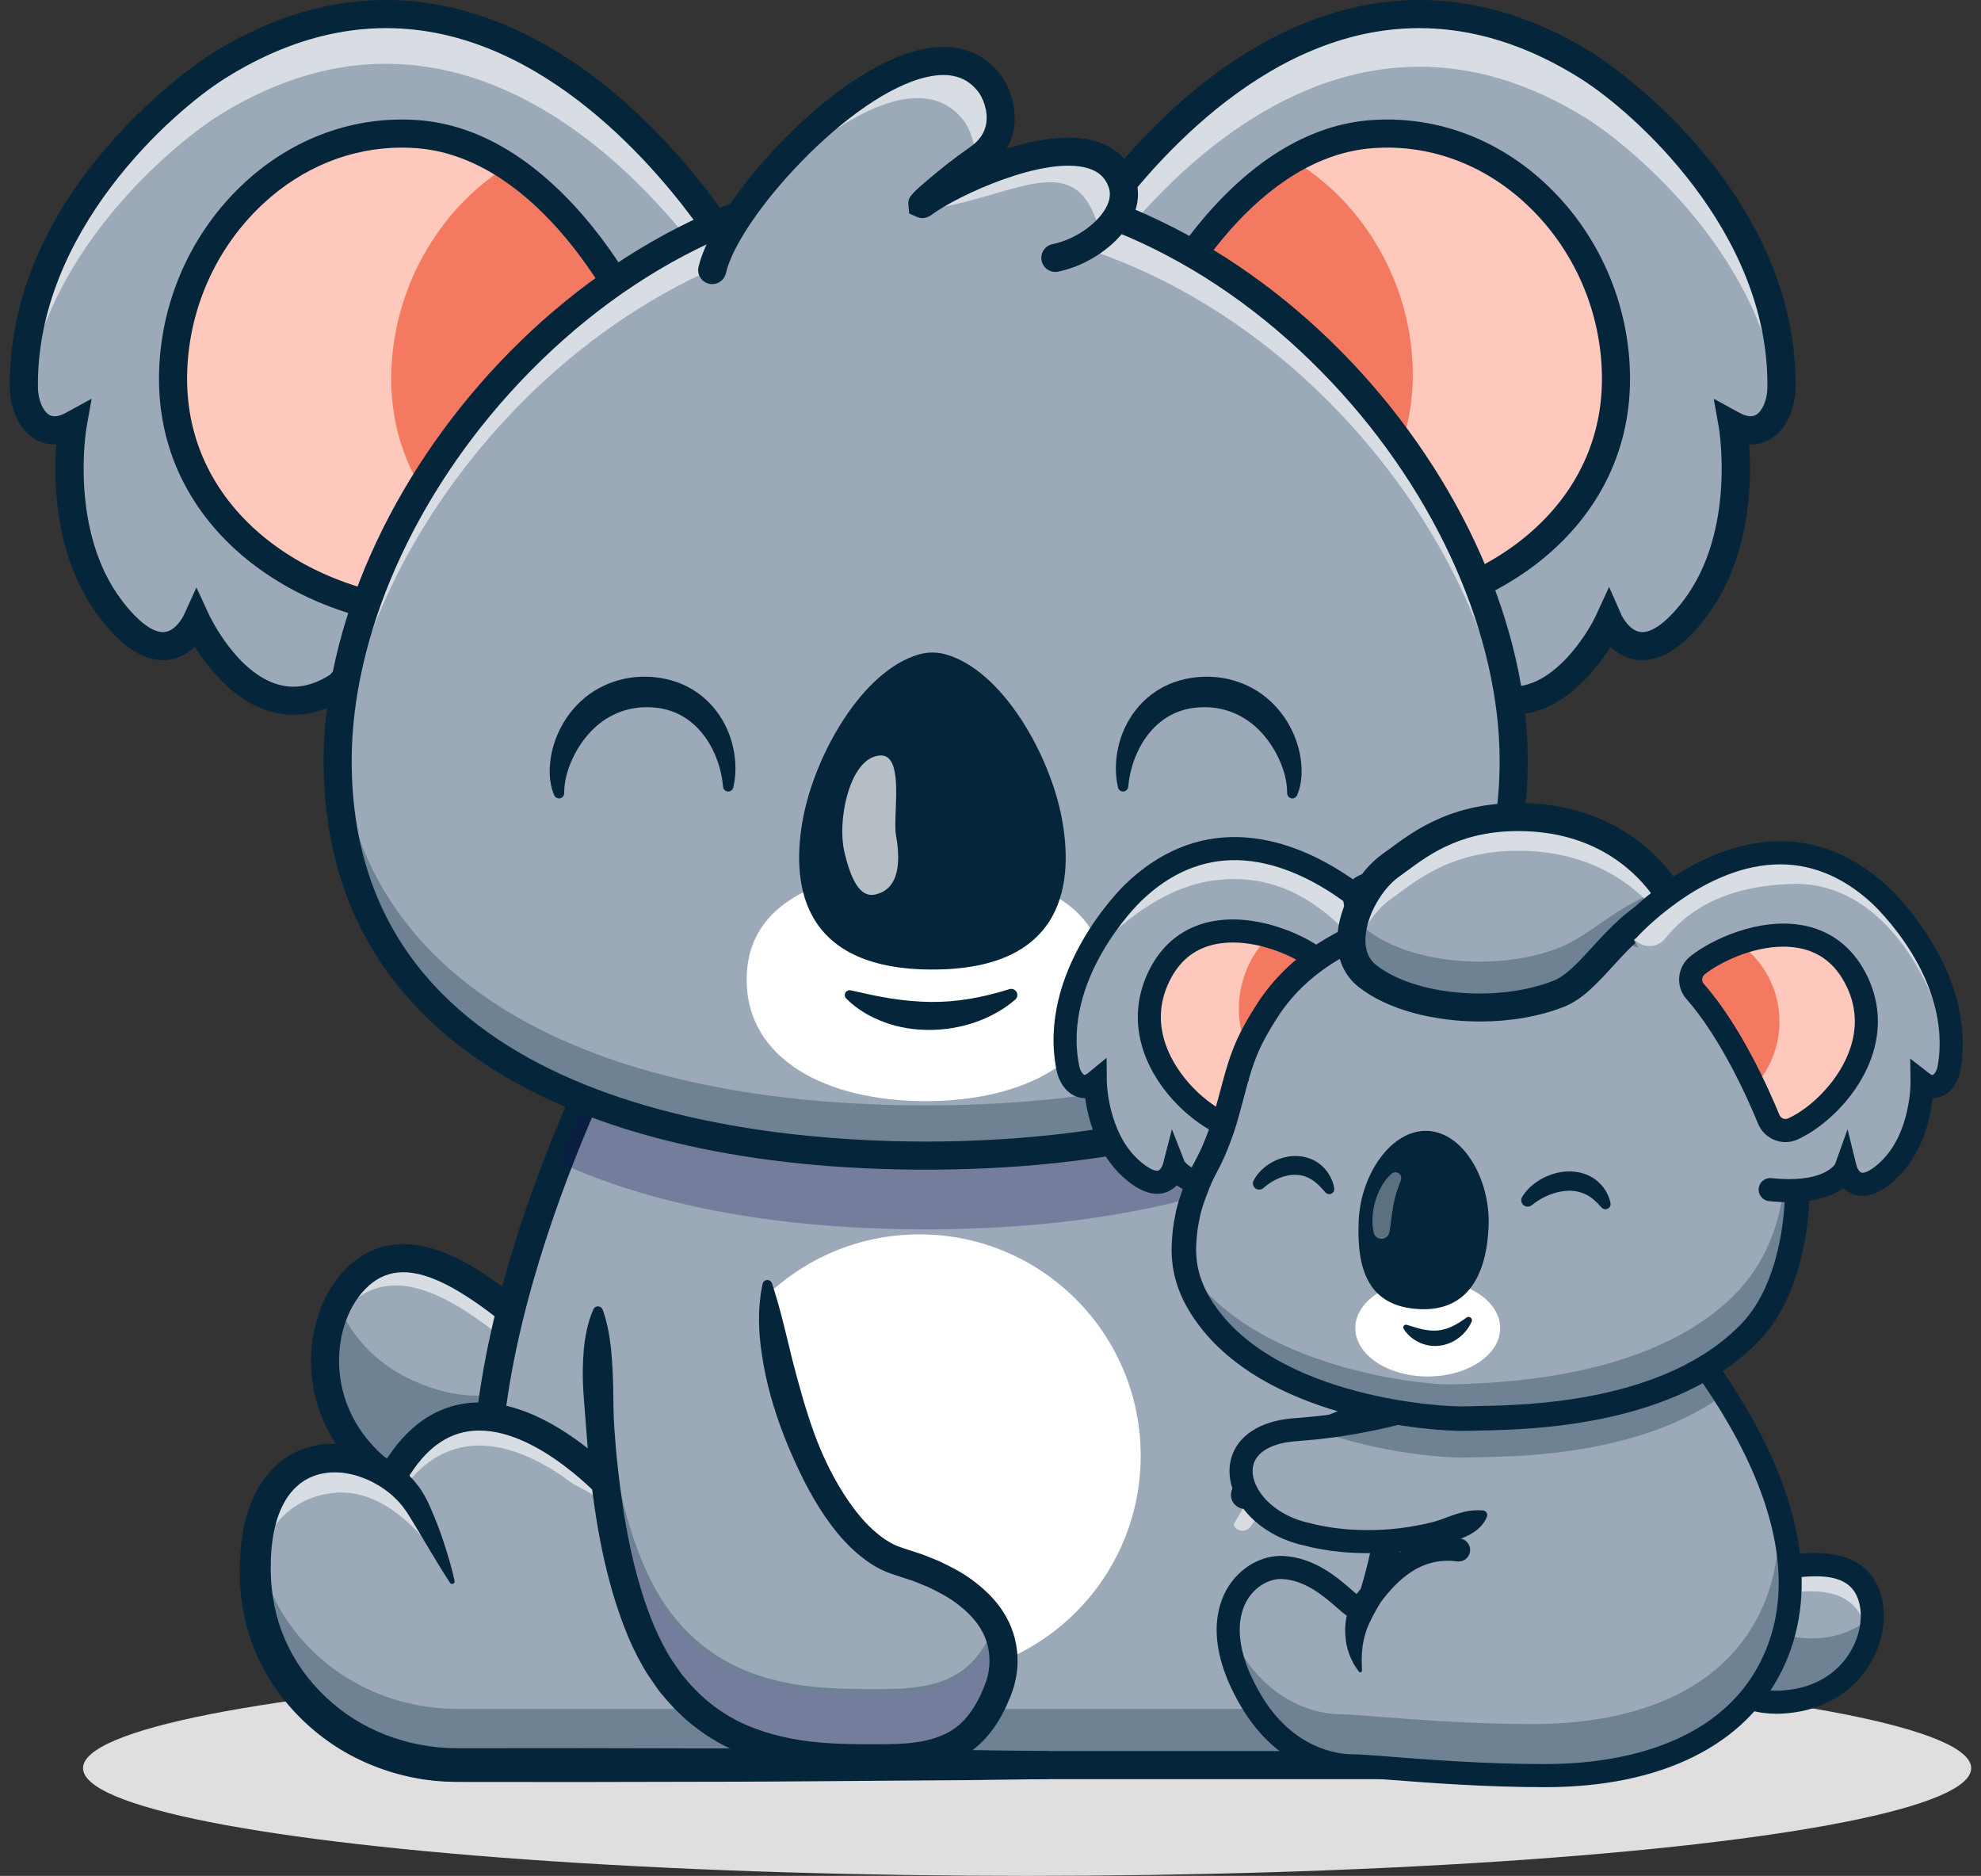 <svg xmlns="http://www.w3.org/2000/svg" width="169" height="160" viewBox="0 0 169 160" fill="none"><rect x="0" y="0" width="169" height="160" fill="#333333" stroke="none"/><ellipse cx="87.623" cy="150.811" rx="80.54" ry="9.189" fill="#E0DEDE"></ellipse><path d="M30.686 108.749C26.762 112.217 25.992 120.939 33.049 125.988C37.601 129.245 41.775 129.104 45.262 125.574C50.912 119.856 47.957 115.323 43.582 111.835C39.207 108.348 34.396 105.47 30.686 108.749Z" fill="#9CA9B9"></path><path d="M39.301 128.495C37.287 128.495 35.152 127.707 32.948 126.131C29.672 123.787 27.762 120.427 27.569 116.669C27.404 113.485 28.555 110.4 30.57 108.619C34.437 105.2 39.372 108.258 43.691 111.7C46.807 114.183 48.391 116.576 48.536 119.013C48.666 121.202 47.606 123.451 45.386 125.698C43.544 127.562 41.494 128.495 39.301 128.495ZM34.412 107.481C33.137 107.481 31.917 107.892 30.8 108.88C28.863 110.593 27.758 113.57 27.916 116.652C28.104 120.301 29.963 123.567 33.15 125.847C37.659 129.074 41.692 128.941 45.138 125.453C47.285 123.279 48.312 121.12 48.188 119.034C48.05 116.701 46.508 114.391 43.473 111.972C40.547 109.639 37.334 107.481 34.412 107.481Z" fill="#04253A"></path><g opacity="0.6"><path d="M47.704 122.224C47.974 119.081 45.748 116.408 42.936 114.165C38.562 110.678 33.749 107.799 30.04 111.078C29.125 111.884 28.383 112.976 27.872 114.241C28.234 111.998 29.248 110.02 30.684 108.75C34.397 105.471 39.207 108.35 43.583 111.837C47.065 114.613 49.647 118.053 47.704 122.224Z" fill="white"></path></g><g opacity="0.3"><path d="M33.049 125.988C37.602 129.246 41.776 129.105 45.263 125.574C49.091 121.702 48.97 118.372 47.131 115.543C44.607 119.084 40.809 119.947 35.978 118.067C32.264 116.622 29.96 114.019 28.838 111.207C26.75 115.369 27.321 121.889 33.049 125.988Z" fill="#04253A"></path></g><path d="M39.306 129.508C37.077 129.508 34.727 128.661 32.352 126.962C28.819 124.433 26.757 120.796 26.547 116.721C26.367 113.232 27.649 109.834 29.892 107.851C34.924 103.402 41.514 108.656 44.328 110.899C47.684 113.573 49.394 116.208 49.557 118.952C49.705 121.442 48.546 123.954 46.114 126.416C44.079 128.475 41.766 129.508 39.306 129.508ZM34.405 108.511C33.288 108.511 32.328 108.894 31.478 109.645C29.769 111.157 28.796 113.82 28.939 116.598C29.11 119.929 30.818 122.918 33.746 125.014C37.84 127.943 41.329 127.851 44.411 124.732C46.345 122.774 47.273 120.877 47.167 119.093C47.047 117.066 45.63 114.998 42.836 112.771C39.235 109.901 36.535 108.511 34.405 108.511Z" fill="#04253A"></path><path d="M159.387 135.92C160.614 139.047 158.505 144.253 152.999 145.074C149.448 145.603 147.106 144.303 146.146 141.268C144.591 136.352 147.603 134.627 151.121 133.914C154.638 133.202 158.226 132.964 159.387 135.92Z" fill="#9CA9B9"></path><path d="M151.541 145.362C148.731 145.362 146.822 143.984 145.98 141.321C145.363 139.372 145.418 137.76 146.14 136.533C146.945 135.167 148.562 134.254 151.086 133.743C154.583 133.034 158.323 132.731 159.549 135.856C160.186 137.479 159.94 139.597 158.907 141.384C157.688 143.49 155.6 144.861 153.026 145.245C152.506 145.324 152.01 145.362 151.541 145.362ZM154.896 133.626C153.712 133.626 152.418 133.829 151.156 134.085C148.735 134.576 147.193 135.434 146.441 136.71C145.771 137.849 145.728 139.365 146.313 141.216C147.25 144.181 149.492 145.421 152.974 144.902C155.441 144.533 157.44 143.223 158.605 141.211C159.587 139.514 159.824 137.511 159.225 135.984C158.519 134.184 156.859 133.626 154.896 133.626Z" fill="#04253A"></path><g opacity="0.6"><path d="M145.568 139.39C146.332 137.517 148.385 136.641 150.646 136.182C154.163 135.469 157.752 135.231 158.912 138.187C159.199 138.914 159.303 139.755 159.226 140.626C159.675 139.24 159.674 137.814 159.225 136.669C158.063 133.712 154.475 133.95 150.957 134.662C148.157 135.23 145.678 136.44 145.568 139.39Z" fill="white"></path></g><g opacity="0.3"><path d="M153 145.073C149.448 145.603 147.105 144.303 146.146 141.268C145.091 137.939 146.133 136.072 148.01 134.994C148.417 137.753 150.334 139.357 153.642 139.694C156.184 139.954 158.261 139.141 159.723 137.863C159.7 140.851 157.468 144.407 153 145.073Z" fill="#04253A"></path></g><path d="M151.552 146.171C148.385 146.171 146.159 144.573 145.207 141.565C144.518 139.387 144.598 137.556 145.443 136.122C146.371 134.547 148.164 133.509 150.925 132.949C153.24 132.48 158.663 131.381 160.303 135.56C161.028 137.408 160.761 139.795 159.607 141.79C158.263 144.114 155.967 145.626 153.144 146.047C152.591 146.13 152.06 146.171 151.552 146.171ZM154.897 134.445C153.921 134.445 152.737 134.591 151.316 134.88C149.133 135.322 147.767 136.055 147.139 137.122C146.59 138.054 146.571 139.35 147.085 140.972C147.896 143.535 149.783 144.56 152.854 144.1C155.072 143.77 156.865 142.599 157.903 140.806C158.764 139.317 158.981 137.583 158.471 136.28C157.985 135.042 156.867 134.445 154.897 134.445Z" fill="#04253A"></path><path d="M116.04 128.388C115.666 140.709 106.8 150.41 96.125 150.41H61.402C50.727 150.41 41.862 140.709 41.487 128.388C41.472 127.807 41.466 127.22 41.472 126.63C41.514 122.313 42.158 117.837 43.164 113.444C43.895 110.255 44.814 107.111 45.832 104.102C45.934 103.796 46.039 103.491 46.146 103.186C46.626 101.8 47.126 100.443 47.637 99.129C47.997 98.197 48.362 97.284 48.73 96.395C52.694 86.783 56.811 79.915 56.811 79.915H100.718C100.718 79.915 105.673 88.185 109.954 99.284C110.197 99.916 110.437 100.553 110.676 101.203C110.784 101.5 110.891 101.796 110.996 102.096C113.739 109.758 115.978 118.477 116.053 126.642C116.061 127.226 116.054 127.81 116.04 128.388Z" fill="#9CA9B9"></path><path d="M78.436 143.038C88.862 143.038 97.314 134.586 97.314 124.161C97.314 113.735 88.862 105.283 78.436 105.283C68.011 105.283 59.559 113.735 59.559 124.161C59.559 134.586 68.011 143.038 78.436 143.038Z" fill="white"></path><path d="M96.126 151.609H61.401C55.886 151.609 50.664 149.199 46.695 144.822C42.754 140.478 40.481 134.654 40.293 128.424C39.633 106.516 55.122 80.401 55.782 79.3L56.13 78.718H101.396L101.745 79.3C102.405 80.401 117.895 106.517 117.234 128.424C117.046 134.654 114.772 140.477 110.832 144.822C106.864 149.199 101.641 151.609 96.126 151.609ZM57.499 81.114C55.207 85.116 42.101 108.905 42.688 128.352C43.041 140.05 51.261 149.213 61.402 149.213H96.127C106.268 149.213 114.488 140.05 114.841 128.352C115.427 108.905 102.322 85.117 100.03 81.114H57.499Z" fill="#04253A"></path><path d="M137.086 133.973C137.081 134.721 137.034 135.44 136.948 136.127C136.477 139.832 134.874 142.674 132.95 144.817C129.629 148.517 124.836 150.549 119.865 150.549H38.993C34.022 150.549 29.229 148.517 25.909 144.82C23.63 142.28 21.797 138.755 21.771 133.973C21.713 122.935 29.857 122.874 33.964 126.501C34.205 126.186 33.737 125.499 33.737 125.499C38.231 118.08 44.714 120.975 48.804 124.023C49.488 124.106 49.907 124.161 49.907 124.161C49.907 124.161 54.121 127.617 55.935 133.311C57.461 138.098 61.15 141.889 65.951 143.371C70.343 144.728 74.884 145.404 79.432 145.404C83.973 145.404 88.52 144.728 92.909 143.371L93.931 143.055C98.68 141.59 102.341 137.86 103.897 133.139C104.659 130.835 105.805 128.904 106.894 127.431C108.298 125.526 109.602 124.388 109.835 124.192C109.857 124.172 109.871 124.161 109.871 124.161C112.072 122.488 115.01 120.819 117.968 120.819C120.488 120.819 123.022 122.031 125.121 125.499L125.013 125.509C125.16 125.681 125.309 125.858 125.456 126.044C128.527 123.768 133.273 123.41 135.638 127.387C136.253 128.417 136.707 129.738 136.932 131.391C136.97 131.671 136.998 131.959 137.02 132.255C137.029 132.313 137.034 132.377 137.037 132.438C137.072 132.923 137.089 133.435 137.086 133.973Z" fill="#9CA9B9"></path><g opacity="0.3"><path d="M137.085 133.972C137.08 134.721 137.035 135.44 136.948 136.128C136.478 139.832 134.873 142.673 132.948 144.817C129.627 148.515 124.836 150.548 119.863 150.548H38.994C34.023 150.548 29.229 148.515 25.909 144.82C23.63 142.281 21.798 138.754 21.771 133.972C21.766 133.044 21.82 132.197 21.924 131.421C22.409 135.086 24.002 137.9 25.909 140.023C29.229 143.721 34.023 145.754 38.994 145.754H119.863C124.836 145.754 129.627 143.721 132.948 140.02C134.855 137.894 136.451 135.083 136.933 131.427C136.971 131.696 136.999 131.972 137.02 132.256C137.028 132.313 137.035 132.376 137.035 132.438C137.073 132.924 137.089 133.436 137.085 133.972Z" fill="#04253A"></path></g><g opacity="0.6"><path d="M53.087 127.713C52.483 128.228 51.595 128.267 50.967 127.782C50.149 127.152 49.366 126.865 48.804 126.5C44.89 123.584 38.791 120.807 34.336 127.064C34.229 126.844 34.121 126.623 34.013 126.403C34.123 126.064 33.736 125.5 33.736 125.5C38.232 118.08 44.713 120.973 48.803 124.022C49.488 124.104 49.906 124.161 49.906 124.161C49.906 124.161 51.46 125.436 53.087 127.713Z" fill="white"></path></g><g opacity="0.6"><path d="M125.27 125.818C125.026 126.195 124.762 126.603 124.49 127.021C122.526 124.282 120.24 123.294 117.968 123.294C115.011 123.294 112.072 124.964 109.872 126.639C109.872 126.639 109.856 126.649 109.835 126.667C109.602 126.865 108.296 128.003 106.894 129.909C106.819 130.009 106.745 130.112 106.671 130.216C106.295 130.745 105.481 130.65 105.232 130.05C105.763 129.063 106.337 128.188 106.894 127.432C108.296 125.526 109.602 124.39 109.835 124.193C109.856 124.172 109.872 124.162 109.872 124.162C112.072 122.49 115.011 120.82 117.968 120.82C120.486 120.82 123.021 122.034 125.121 125.501L125.013 125.511C125.098 125.61 125.185 125.713 125.27 125.818Z" fill="white"></path></g><g opacity="0.35"><path d="M137.319 133.37C137.319 133.43 137.252 133.043 137.036 132.439C136.468 130.856 134.881 127.784 130.808 127.338C125.18 126.72 121.15 133.934 121.15 133.934L120.952 133.344C121.572 131.931 122.516 129.86 123.326 128.414C125.612 124.329 132.598 122.272 135.639 127.39C136.176 129.257 136.706 131.118 137.022 132.256C137.207 132.914 137.319 133.33 137.319 133.37Z" fill="white"></path><path d="M121.109 134.363L120.765 133.336L120.793 133.274C121.432 131.816 122.365 129.773 123.174 128.329C124.52 125.924 127.437 124.22 130.269 124.183C130.301 124.183 130.332 124.183 130.363 124.183C132.668 124.183 134.593 125.287 135.789 127.301L135.806 127.341C136.395 129.387 136.899 131.161 137.19 132.209C137.493 133.286 137.493 133.333 137.493 133.371V133.525L137.34 133.55C137.183 133.57 137.149 133.43 137.126 133.338C137.09 133.194 137.015 132.898 136.873 132.498C136.27 130.819 134.678 127.938 130.79 127.511C125.341 126.911 121.341 133.947 121.302 134.019L121.109 134.363ZM121.139 133.352L121.194 133.52C122.08 132.104 125.849 126.619 130.827 127.164C133.772 127.486 135.458 129.148 136.405 130.707C136.144 129.783 135.825 128.669 135.477 127.459C134.346 125.568 132.532 124.531 130.361 124.531C130.332 124.531 130.303 124.531 130.273 124.531C127.559 124.566 124.765 126.198 123.478 128.499C122.687 129.911 121.774 131.905 121.139 133.352Z" fill="#04253A"></path></g><g opacity="0.6"><path d="M21.926 133.37C21.926 133.43 21.993 133.043 22.209 132.439C22.777 130.856 24.364 127.784 28.436 127.338C34.065 126.72 38.096 133.934 38.096 133.934L38.293 133.344C37.673 131.931 36.729 129.86 35.919 128.414C33.633 124.329 26.647 122.272 23.606 127.39C23.069 129.257 22.539 131.118 22.223 132.256C22.038 132.914 21.926 133.33 21.926 133.37Z" fill="white"></path></g><path d="M106.21 128.702C105.93 128.702 105.649 128.604 105.422 128.406C104.924 127.971 104.873 127.214 105.308 126.716C105.582 126.404 112.07 119.076 118.731 119.653C121.709 119.913 124.204 121.671 126.146 124.879C126.489 125.445 126.308 126.181 125.742 126.524C125.177 126.866 124.44 126.686 124.097 126.12C122.551 123.566 120.727 122.232 118.523 122.039C113.058 121.56 107.171 128.224 107.112 128.292C106.875 128.563 106.543 128.702 106.21 128.702Z" fill="#04253A"></path><path d="M38.392 135.004C37.175 133.14 36.091 131.21 34.962 129.384C34.821 129.166 34.672 128.916 34.538 128.741C34.411 128.547 34.256 128.369 34.104 128.189C33.783 127.845 33.45 127.506 33.062 127.225C32.882 127.071 32.673 126.948 32.48 126.81C32.272 126.692 32.074 126.559 31.858 126.454C31.441 126.221 30.992 126.055 30.546 125.902C30.095 125.757 29.634 125.666 29.175 125.611C28.717 125.577 28.257 125.559 27.817 125.63C27.378 125.695 26.948 125.796 26.556 125.978C26.351 126.051 26.173 126.174 25.982 126.271L25.717 126.456C25.627 126.514 25.54 126.578 25.462 126.654C24.122 127.765 23.427 129.685 23.209 131.681C23.167 131.927 23.163 132.187 23.141 132.44C23.121 132.693 23.101 132.947 23.104 133.206L23.094 133.979L23.122 134.744C23.183 135.762 23.337 136.768 23.59 137.742C24.1 139.69 25.012 141.515 26.271 143.097C27.533 144.679 29.088 146.015 30.853 147.008C32.618 147.996 34.571 148.648 36.577 148.936L37.331 149.03L38.089 149.088L38.849 149.108C39.1 149.116 39.392 149.11 39.663 149.112L42.964 149.11L49.569 149.105L62.777 149.133C67.18 149.141 71.583 149.191 75.986 149.219L82.59 149.268L89.195 149.351C89.856 149.359 90.386 149.903 90.377 150.564C90.368 151.215 89.841 151.738 89.195 151.746L82.59 151.83L75.986 151.878C71.583 151.906 67.18 151.956 62.777 151.965L49.569 151.992L42.964 151.988L39.663 151.986C39.382 151.984 39.124 151.989 38.825 151.981L37.935 151.955L37.047 151.887L36.162 151.776C33.813 151.421 31.528 150.637 29.46 149.456C27.394 148.273 25.563 146.674 24.096 144.802C22.63 142.927 21.537 140.724 20.97 138.402C20.686 137.242 20.526 136.058 20.473 134.877L20.454 133.992L20.478 133.115C20.48 132.823 20.506 132.528 20.534 132.233C20.563 131.939 20.575 131.645 20.627 131.349C20.778 130.169 21.067 128.973 21.571 127.82C22.066 126.67 22.838 125.565 23.875 124.718C23.999 124.606 24.134 124.508 24.275 124.416C24.415 124.323 24.552 124.226 24.694 124.138C24.991 123.982 25.28 123.807 25.595 123.693C26.21 123.425 26.864 123.278 27.512 123.194C28.164 123.106 28.812 123.134 29.448 123.196C30.081 123.28 30.701 123.416 31.296 123.618C32.483 124.025 33.586 124.648 34.519 125.481C34.99 125.89 35.406 126.368 35.78 126.873C36.15 127.382 36.451 127.978 36.67 128.475C37.133 129.512 37.528 130.555 37.879 131.614C38.218 132.678 38.547 133.74 38.781 134.84C38.806 134.955 38.732 135.069 38.617 135.094C38.526 135.114 38.438 135.075 38.392 135.004Z" fill="#04253A"></path><path d="M52.65 128.702C52.316 128.702 51.984 128.563 51.748 128.293C51.67 128.204 45.77 121.566 40.332 122.04C38.13 122.234 36.308 123.568 34.763 126.12C34.42 126.686 33.683 126.868 33.118 126.525C32.552 126.182 32.371 125.446 32.713 124.88C34.656 121.671 37.15 119.913 40.128 119.653C46.786 119.076 53.277 126.404 53.55 126.716C53.986 127.214 53.935 127.971 53.437 128.407C53.21 128.604 52.929 128.702 52.65 128.702Z" fill="#04253A"></path><path d="M123.324 129.613C123.126 129.613 122.925 129.563 122.739 129.46C122.162 129.137 121.956 128.407 122.28 127.83C123.034 126.483 124.207 125.322 125.673 124.472C126.245 124.139 126.978 124.335 127.31 124.906C127.642 125.478 127.448 126.212 126.875 126.544C125.796 127.17 124.906 128.042 124.37 129.001C124.15 129.392 123.743 129.613 123.324 129.613Z" fill="#04253A"></path><path d="M119.867 151.748H69.667C69.006 151.748 68.469 151.211 68.469 150.55C68.469 149.888 69.006 149.352 69.667 149.352H119.867C124.573 149.352 129.016 147.408 132.058 144.019C134.58 141.209 135.869 137.828 135.889 133.967C135.91 130.048 134.853 127.358 132.832 126.187C131.182 125.231 128.9 125.367 126.875 126.543C125.796 127.169 124.906 128.041 124.369 129C123.075 131.312 121.396 135.342 121.38 135.382C121.126 135.993 120.425 136.282 119.814 136.029C119.203 135.775 118.914 135.074 119.168 134.463C119.239 134.293 120.917 130.262 122.279 127.829C123.034 126.482 124.207 125.321 125.673 124.471C128.438 122.865 131.641 122.728 134.033 124.115C135.991 125.249 138.318 127.881 138.285 133.981C138.261 138.445 136.766 142.361 133.841 145.62C130.345 149.514 125.252 151.748 119.867 151.748Z" fill="#04253A"></path><path d="M91.633 21.341C91.633 21.341 110.127 -10.227 135.457 5.674C138.368 7.502 152.154 18.004 151.977 33.066C151.952 35.216 150.541 37.748 147.814 36.256C147.814 36.256 149.473 45.515 144.56 51.958C139.646 58.401 137.248 52.973 137.248 52.973C137.248 52.973 132.496 63.304 125.09 58.486L91.633 21.341Z" fill="#9CA9B9"></path><path d="M128.994 59.94C127.673 59.94 126.334 59.504 124.994 58.632L124.96 58.603L91.419 21.363L91.484 21.253C91.577 21.093 101.006 5.242 115.379 1.722C122.114 0.072 128.901 1.353 135.55 5.527C140.223 8.46 152.316 19.126 152.151 33.068C152.136 34.339 151.619 35.916 150.497 36.572C149.996 36.865 149.176 37.083 148.036 36.562C148.272 38.295 149.072 46.327 144.698 52.063C142.942 54.365 141.29 55.445 139.793 55.266C138.417 55.103 137.584 53.934 137.253 53.359C136.649 54.541 134.325 58.645 130.686 59.697C130.126 59.86 129.561 59.94 128.994 59.94ZM125.204 58.352C127.023 59.53 128.834 59.87 130.588 59.363C134.609 58.202 137.066 52.953 137.091 52.9L137.252 52.55L137.408 52.903C137.416 52.921 138.238 54.733 139.837 54.921C141.205 55.081 142.747 54.049 144.421 51.853C149.23 45.547 147.66 36.38 147.643 36.288L147.579 35.93L147.899 36.104C148.827 36.612 149.643 36.669 150.321 36.272C151.326 35.684 151.79 34.238 151.803 33.065C151.965 19.284 139.992 8.727 135.365 5.823C128.799 1.701 122.103 0.435 115.464 2.061C101.859 5.391 92.709 19.912 91.849 21.321L125.204 58.352Z" fill="#04253A"></path><g opacity="0.6"><path d="M147.814 40.752C147.901 40.8 147.984 40.842 148.069 40.877C148.053 41.306 148.03 41.751 147.991 42.213C147.913 41.296 147.814 40.752 147.814 40.752Z" fill="white"></path><path d="M147.817 42.228C147.741 41.332 147.643 40.788 147.643 40.783L147.578 40.424L147.898 40.6C147.98 40.644 148.059 40.684 148.137 40.718L148.247 40.765L148.242 40.884C148.226 41.361 148.2 41.801 148.164 42.228H147.817Z" fill="#04253A"></path></g><g opacity="0.6"><path d="M151.976 33.066C151.973 33.488 151.913 33.922 151.802 34.341C150.204 21.014 138.155 11.864 135.457 10.169C114.669 -2.88 98.485 16.043 93.353 23.247L91.635 21.34C91.635 21.34 110.127 -10.227 135.458 5.675C138.367 7.501 152.155 18.005 151.976 33.066Z" fill="white"></path></g><path d="M128.984 60.968C127.471 60.968 125.948 60.474 124.436 59.49L124.305 59.405L90.157 21.492L90.6 20.737C90.991 20.069 100.345 4.351 115.136 0.729C122.151 -0.988 129.202 0.335 136.094 4.661C136.267 4.77 153.379 15.714 153.175 33.081C153.158 34.527 152.582 36.54 151.014 37.456C150.574 37.714 149.966 37.933 149.211 37.905C149.45 41.068 149.374 47.621 145.512 52.685C143.522 55.296 141.556 56.507 139.673 56.284C138.708 56.17 137.953 55.697 137.393 55.17C136.235 57.009 134.04 59.794 130.97 60.682C130.311 60.872 129.648 60.968 128.984 60.968ZM125.871 57.565C127.411 58.53 128.862 58.798 130.305 58.381C133.275 57.522 135.539 53.826 136.161 52.474L137.27 50.06L138.344 52.489C138.346 52.496 138.968 53.795 139.963 53.906C140.915 54.009 142.211 53.062 143.607 51.232C148.132 45.297 146.651 36.554 146.635 36.467L146.2 34.01L148.389 35.207C148.98 35.53 149.457 35.591 149.803 35.389C150.356 35.066 150.766 34.083 150.778 33.053C150.935 19.742 139.312 9.509 134.819 6.69C128.5 2.723 122.072 1.499 115.715 3.052C103.663 5.997 95.151 18.092 93.128 21.212L125.871 57.565Z" fill="#04253A"></path><path d="M62.38 21.341C62.38 21.341 43.887 -10.227 18.556 5.674C15.646 7.502 1.86 18.004 2.036 33.066C2.062 35.216 3.473 37.748 6.199 36.256C6.199 36.256 4.541 45.515 9.454 51.958C14.367 58.401 16.765 52.973 16.765 52.973C16.765 52.973 21.517 63.304 28.924 58.486L62.38 21.341Z" fill="#9CA9B9"></path><path d="M25.02 59.94C24.452 59.94 23.888 59.859 23.328 59.697C19.689 58.645 17.366 54.541 16.761 53.359C16.43 53.935 15.597 55.103 14.222 55.266C12.723 55.447 11.072 54.366 9.317 52.063C4.942 46.327 5.743 38.295 5.978 36.562C4.838 37.083 4.018 36.864 3.517 36.572C2.395 35.916 1.878 34.339 1.863 33.068C1.699 19.126 13.791 8.459 18.464 5.526C25.113 1.352 31.9 0.073 38.635 1.722C53.009 5.241 62.438 21.093 62.532 21.253L62.596 21.363L29.02 58.632C27.68 59.503 26.341 59.94 25.02 59.94ZM16.762 52.55L16.924 52.901C16.948 52.953 19.405 58.202 23.425 59.364C25.179 59.87 26.99 59.531 28.81 58.353L62.164 21.321C61.306 19.913 52.154 5.391 38.55 2.061C31.91 0.435 25.215 1.701 18.649 5.823C14.022 8.728 2.049 19.284 2.211 33.065C2.225 34.238 2.688 35.685 3.692 36.273C4.372 36.669 5.187 36.613 6.116 36.105L6.435 35.93L6.371 36.288C6.354 36.38 4.784 45.547 9.593 51.854C11.269 54.051 12.809 55.08 14.18 54.922C15.781 54.732 16.599 52.922 16.606 52.904L16.762 52.55Z" fill="#04253A"></path><g opacity="0.6"><path d="M62.381 21.341L60.764 23.135C55.74 16.038 39.482 -3.217 18.555 9.918C15.845 11.619 3.71 20.835 2.189 34.255C2.09 33.862 2.039 33.459 2.036 33.066C1.859 18.005 15.645 7.502 18.555 5.675C43.886 -10.226 62.381 21.341 62.381 21.341Z" fill="white"></path></g><path d="M56.509 32.317C60.585 43.1 49.829 52.409 38.301 52.409C26.774 52.409 14.762 44.873 14.762 32.317C14.762 20.79 24.141 10.568 35.635 11.445C45.766 12.217 53.249 23.697 56.509 32.317Z" fill="#ED4B2A"></path><path d="M38.302 52.583C26.645 52.583 14.588 45.003 14.588 32.317C14.588 26.264 17.122 20.445 21.539 16.351C25.497 12.683 30.509 10.88 35.649 11.27C45.597 12.028 53.191 23.049 56.672 32.255C58.239 36.401 57.705 40.706 55.167 44.378C51.723 49.363 45.103 52.583 38.302 52.583ZM34.268 11.567C29.705 11.567 25.313 13.329 21.775 16.607C17.429 20.635 14.936 26.361 14.936 32.317C14.936 44.784 26.816 52.235 38.301 52.235C44.992 52.235 51.499 49.074 54.88 44.181C56.627 41.651 58.301 37.551 56.345 32.379C52.901 23.267 45.407 12.363 35.622 11.618C35.17 11.584 34.718 11.567 34.268 11.567Z" fill="#04253A"></path><path d="M47.084 50.573C44.389 51.747 41.374 52.409 38.302 52.409C26.775 52.409 14.762 44.873 14.762 32.318C14.762 20.791 24.143 10.569 35.634 11.446C38.389 11.656 40.946 12.655 43.278 14.18C49.521 18.249 54.135 26.043 56.51 32.319C59.498 40.228 54.507 47.342 47.084 50.573Z" fill="#FFC8BD"></path><path d="M38.302 52.583C26.645 52.583 14.588 45.003 14.588 32.318C14.588 26.265 17.122 20.445 21.54 16.352C25.499 12.684 30.509 10.88 35.648 11.272C38.276 11.472 40.876 12.401 43.374 14.034C51.262 19.175 55.547 29.282 56.673 32.257C59.867 40.715 53.978 47.764 47.154 50.734C44.375 51.943 41.315 52.583 38.302 52.583ZM34.266 11.567C29.704 11.567 25.314 13.329 21.776 16.607C17.429 20.634 14.936 26.361 14.936 32.317C14.936 44.784 26.816 52.234 38.302 52.234C41.266 52.234 44.279 51.604 47.014 50.413C53.692 47.506 59.46 40.623 56.346 32.378C55.23 29.428 50.982 19.407 43.182 14.324C40.734 12.724 38.19 11.814 35.62 11.618C35.169 11.585 34.716 11.567 34.266 11.567Z" fill="#04253A"></path><path d="M47.084 50.573C39.437 47.623 33.374 41.237 33.374 32.317C33.374 24.82 37.341 17.873 43.279 14.178C49.522 18.247 54.136 26.041 56.51 32.317C59.498 40.228 54.507 47.342 47.084 50.573Z" fill="#F37A61"></path><path d="M38.302 53.607C26.142 53.607 13.565 45.644 13.565 32.318C13.565 25.981 16.218 19.888 20.844 15.602C25.013 11.738 30.301 9.837 35.727 10.251C46.154 11.046 54.043 22.407 57.63 31.895C59.32 36.364 58.744 41.005 56.01 44.962C52.38 50.214 45.429 53.607 38.302 53.607ZM34.271 12.59C29.966 12.59 25.818 14.257 22.471 17.358C18.333 21.192 15.961 26.645 15.961 32.318C15.961 44.144 27.32 51.211 38.302 51.211C44.666 51.211 50.843 48.224 54.039 43.599C55.648 41.272 57.187 37.498 55.389 32.741C52.05 23.911 44.851 13.348 35.546 12.639C35.119 12.607 34.694 12.59 34.271 12.59Z" fill="#04253A"></path><path d="M96.115 32.317C92.038 43.1 102.794 52.409 114.322 52.409C125.849 52.409 137.861 44.873 137.861 32.317C137.861 20.79 128.482 10.568 116.988 11.445C106.857 12.217 99.373 23.697 96.115 32.317Z" fill="#ED4B2A"></path><path d="M114.322 52.583C107.52 52.583 100.9 49.362 97.456 44.379C94.919 40.707 94.385 36.401 95.952 32.256C99.432 23.049 107.027 12.029 116.975 11.271C122.114 10.878 127.126 12.683 131.085 16.352C135.501 20.445 138.035 26.264 138.035 32.318C138.034 45.003 125.978 52.583 114.322 52.583ZM96.277 32.379C94.322 37.55 95.995 41.651 97.743 44.181C101.123 49.073 107.631 52.235 114.322 52.235C125.807 52.235 137.686 44.785 137.686 32.317C137.686 26.36 135.194 20.634 130.848 16.607C126.961 13.005 122.043 11.234 117.001 11.618C107.216 12.363 99.722 23.268 96.277 32.379Z" fill="#04253A"></path><path d="M137.861 32.317C137.861 44.871 125.849 52.407 114.321 52.407C111.363 52.407 108.453 51.794 105.833 50.698C98.249 47.53 93.084 40.329 96.114 32.317C98.527 25.939 103.252 17.992 109.65 13.983C111.899 12.57 114.354 11.645 116.989 11.444C128.483 10.567 137.861 20.789 137.861 32.317Z" fill="#FFC8BD"></path><path d="M114.321 52.582C111.419 52.582 108.46 51.986 105.765 50.859C98.757 47.932 92.696 40.861 95.95 32.255C97.101 29.213 101.484 18.894 109.557 13.836C111.96 12.326 114.456 11.463 116.975 11.271C122.116 10.879 127.126 12.683 131.084 16.35C135.502 20.443 138.035 26.263 138.035 32.317C138.036 45.002 125.978 52.582 114.321 52.582ZM118.358 11.566C117.907 11.566 117.456 11.583 117.003 11.618C114.541 11.806 112.098 12.651 109.744 14.131C101.763 19.132 97.419 29.362 96.277 32.378C93.104 40.768 99.041 47.672 105.9 50.537C108.553 51.646 111.465 52.233 114.321 52.233C125.807 52.233 137.687 44.783 137.687 32.317C137.687 26.36 135.194 20.633 130.848 16.606C127.311 13.329 122.919 11.566 118.358 11.566Z" fill="#04253A"></path><path d="M120.528 31.989C120.528 41.038 114.288 47.478 106.489 50.371C98.904 47.203 93.74 40.002 96.769 31.989C99.183 25.612 103.907 17.665 110.306 13.656C116.418 17.3 120.528 24.36 120.528 31.989Z" fill="#F37A61"></path><path d="M114.322 53.607C107.194 53.607 100.243 50.214 96.615 44.961C93.88 41.004 93.305 36.364 94.994 31.894C98.581 22.406 106.47 11.045 116.897 10.251C122.324 9.837 127.61 11.737 131.78 15.601C136.405 19.887 139.058 25.98 139.058 32.318C139.058 45.644 126.481 53.607 114.322 53.607ZM97.234 32.741C95.436 37.498 96.976 41.272 98.585 43.599C101.78 48.223 107.957 51.211 114.322 51.211C125.304 51.211 136.663 44.144 136.663 32.318C136.663 26.645 134.289 21.192 130.152 17.358C126.477 13.952 121.837 12.276 117.078 12.639C107.773 13.348 100.573 23.911 97.234 32.741Z" fill="#04253A"></path><path d="M25.029 60.967C24.365 60.967 23.702 60.872 23.043 60.681C19.973 59.794 17.779 57.008 16.62 55.169C16.061 55.696 15.305 56.169 14.341 56.283C12.459 56.506 10.492 55.295 8.501 52.685C4.639 47.621 4.564 41.067 4.803 37.904C4.044 37.933 3.44 37.714 2.999 37.456C1.432 36.539 0.855 34.526 0.838 33.08C0.634 15.713 17.746 4.769 17.919 4.661C24.811 0.334 31.862 -0.989 38.877 0.729C53.667 4.351 63.022 20.069 63.413 20.736L63.855 21.492L29.708 59.404L29.576 59.49C28.066 60.473 26.543 60.967 25.029 60.967ZM16.759 50.11L17.853 52.473C17.876 52.52 20.151 57.356 23.715 58.382C25.156 58.797 26.605 58.529 28.143 57.564L60.886 21.212C58.862 18.092 50.35 5.997 38.298 3.052C31.941 1.499 25.513 2.722 19.194 6.69C14.702 9.509 3.078 19.742 3.235 33.053C3.247 34.083 3.657 35.066 4.21 35.389C4.557 35.592 5.033 35.53 5.625 35.207L7.82 34.005L7.379 36.468C7.363 36.554 5.881 45.297 10.407 51.233C11.803 53.062 13.096 54.01 14.051 53.906C15.046 53.795 15.668 52.496 15.674 52.483L16.759 50.11Z" fill="#04253A"></path><g opacity="0.3"><path d="M109.955 99.285C101.428 103.103 90.666 104.854 78.968 104.854C67.114 104.854 56.222 103.058 47.637 99.129C47.997 98.198 48.362 97.284 48.73 96.395C52.694 86.784 56.811 79.915 56.811 79.915H100.718C100.718 79.916 105.674 88.185 109.955 99.285Z" fill="#181558"></path></g><path d="M78.968 15.357C106.893 15.357 129.131 42.774 129.131 64.896C129.131 88.744 106.672 98.565 78.968 98.565C51.264 98.565 28.805 88.744 28.805 64.896C28.805 42.774 51.044 15.357 78.968 15.357Z" fill="#9CA9B9"></path><path d="M78.968 98.74C64.352 98.74 52.056 96.002 43.408 90.823C33.603 84.951 28.631 76.228 28.631 64.896C28.631 53.872 34.11 41.467 43.288 31.711C53.316 21.053 65.987 15.183 78.968 15.183C91.949 15.183 104.62 21.053 114.648 31.711C123.826 41.467 129.305 53.872 129.305 64.896C129.305 76.228 124.333 84.951 114.528 90.823C105.881 96.002 93.584 98.74 78.968 98.74ZM78.968 15.531C66.085 15.531 53.503 21.362 43.542 31.95C34.423 41.642 28.979 53.958 28.979 64.895C28.979 76.096 33.894 84.719 43.587 90.524C52.181 95.671 64.415 98.391 78.968 98.391C93.52 98.391 105.755 95.67 114.348 90.524C124.042 84.719 128.956 76.096 128.956 64.895C128.956 53.958 123.512 41.642 114.393 31.95C104.433 21.362 91.852 15.531 78.968 15.531Z" fill="#04253A"></path><g opacity="0.6"><path d="M129.13 64.897C129.13 65.529 129.115 66.151 129.082 66.762C127.947 44.974 106.153 18.994 78.968 18.994C51.784 18.994 29.986 44.974 28.852 66.762C28.819 66.151 28.804 65.529 28.804 64.897C28.804 42.773 51.044 15.358 78.968 15.358C106.891 15.358 129.13 42.773 129.13 64.897Z" fill="white"></path></g><g opacity="0.3"><path d="M129.13 64.897C129.13 88.745 106.674 98.566 78.968 98.566C51.263 98.566 28.804 88.745 28.804 64.897C28.804 64.205 28.825 63.507 28.87 62.807C30.215 85.065 52.129 94.282 78.968 94.282C105.808 94.282 127.723 85.066 129.064 62.807C129.109 63.507 129.13 64.205 129.13 64.897Z" fill="#04253A"></path></g><path d="M94.239 83.559C94.239 90.38 87.402 93.919 78.968 93.919C70.535 93.919 63.698 90.381 63.698 83.559C63.698 76.738 70.535 74.147 78.968 74.147C87.402 74.147 94.239 76.738 94.239 83.559Z" fill="white"></path><path d="M78.968 99.764C64.167 99.764 51.689 96.976 42.883 91.701C32.747 85.632 27.608 76.613 27.608 64.896C27.608 41.915 50.518 14.159 78.969 14.159C107.42 14.159 130.33 41.915 130.33 64.896C130.33 76.612 125.191 85.631 115.055 91.701C106.248 96.976 93.769 99.764 78.968 99.764ZM78.968 16.555C66.37 16.555 54.053 22.271 44.287 32.652C35.343 42.159 30.003 54.213 30.003 64.896C30.003 94.204 64.246 97.368 78.968 97.368C93.691 97.368 127.934 94.204 127.934 64.896C127.934 54.213 122.594 42.159 113.649 32.652C103.883 22.271 91.567 16.555 78.968 16.555Z" fill="#04253A"></path><path d="M47.285 67.837C46.804 66.724 46.827 65.509 47.029 64.373C47.251 63.232 47.71 62.129 48.391 61.145C49.073 60.167 49.986 59.3 51.077 58.708C52.161 58.108 53.395 57.776 54.61 57.724C55.814 57.679 57.061 57.865 58.206 58.361C59.349 58.853 60.352 59.65 61.084 60.609C61.824 61.565 62.309 62.667 62.552 63.793C62.794 64.918 62.814 66.08 62.557 67.17C62.5 67.408 62.263 67.555 62.025 67.499C61.835 67.454 61.703 67.293 61.686 67.11L61.685 67.098C61.503 65.119 60.694 63.28 59.441 62.025C58.815 61.4 58.084 60.933 57.286 60.657C56.491 60.375 55.625 60.282 54.746 60.329C53.006 60.449 51.437 61.222 50.239 62.573C49.641 63.24 49.135 64.032 48.759 64.891C48.38 65.749 48.136 66.677 48.129 67.608L48.129 67.666C48.127 67.908 47.928 68.104 47.685 68.102C47.507 68.101 47.353 67.992 47.285 67.837Z" fill="#04253A"></path><path d="M109.807 67.608C109.8 66.677 109.556 65.748 109.177 64.891C108.802 64.032 108.295 63.24 107.697 62.573C106.5 61.222 104.93 60.448 103.19 60.329C102.311 60.283 101.445 60.375 100.65 60.657C99.853 60.933 99.121 61.4 98.495 62.025C97.242 63.28 96.434 65.12 96.251 67.098L96.25 67.109C96.228 67.352 96.013 67.531 95.769 67.509C95.575 67.491 95.422 67.35 95.379 67.17C95.122 66.08 95.142 64.918 95.384 63.793C95.626 62.667 96.112 61.565 96.852 60.609C97.584 59.65 98.587 58.853 99.73 58.361C100.875 57.865 102.122 57.679 103.326 57.724C104.541 57.776 105.775 58.108 106.859 58.708C107.95 59.301 108.863 60.167 109.545 61.145C110.227 62.129 110.685 63.232 110.907 64.373C111.109 65.51 111.132 66.725 110.651 67.837C110.554 68.061 110.295 68.163 110.072 68.066C109.907 67.995 109.808 67.835 109.806 67.666L109.807 67.608Z" fill="#04253A"></path><path d="M78.379 55.822C79.138 55.603 79.953 55.603 80.712 55.822C85.52 57.205 89.57 64.355 90.59 69.827C91.529 74.871 91.162 82.695 79.546 82.695C67.93 82.695 67.562 74.871 68.502 69.827C69.52 64.355 73.571 57.205 78.379 55.822Z" fill="#04253A"></path><path d="M60.758 23.038C62.289 16.362 78.606 -0.41 84.401 7.092C85.253 8.196 86.46 11.441 83.419 13.547C80.646 15.469 78.168 17.801 78.786 17.343C81.774 15.127 93.642 9.72 95.714 15.573C96.701 18.36 93.192 21.358 90.036 21.996" fill="#9CA9B9"></path><path d="M60.928 23.076L60.589 22.998C61.752 17.924 71.579 6.807 78.824 5.216C81.291 4.675 83.213 5.27 84.538 6.986C85.013 7.6 85.748 9.079 85.494 10.721C85.309 11.911 84.645 12.91 83.518 13.691C82.266 14.558 81.094 15.495 80.235 16.222C83.474 14.397 89.577 11.926 93.235 13.043C94.55 13.444 95.439 14.276 95.877 15.515C96.205 16.44 96.08 17.457 95.515 18.454C94.53 20.192 92.29 21.719 90.069 22.167L90 21.825C92.129 21.395 94.272 19.938 95.211 18.282C95.725 17.375 95.842 16.459 95.549 15.631C95.148 14.502 94.336 13.743 93.132 13.376C88.861 12.073 81.113 15.834 78.889 17.483C78.803 17.547 78.723 17.606 78.62 17.56L78.526 17.519L78.516 17.416C78.489 17.133 81.471 14.685 83.319 13.405C84.364 12.681 84.98 11.76 85.149 10.668C85.386 9.14 84.672 7.731 84.262 7.2C83.027 5.601 81.223 5.048 78.898 5.559C71.759 7.125 62.075 18.078 60.928 23.076Z" fill="#04253A"></path><g opacity="0.6"><path d="M62.321 19.532C66.876 11.939 79.463 0.699 84.4 7.091C85.254 8.196 86.461 11.441 83.419 13.546C83.32 13.616 83.224 13.681 83.128 13.75C83.317 12.292 82.694 10.908 82.194 10.262C77.912 4.72 67.881 12.433 62.321 19.532Z" fill="white"></path></g><g opacity="0.6"><path d="M93.619 20.313C93.718 19.795 93.691 19.265 93.505 18.744C91.433 12.89 86.647 16.625 79.768 17.769C79.008 17.896 78.438 18.64 81.211 16.717C81.881 16.253 82.343 15.735 82.648 15.196C87.34 13.061 94.184 11.259 95.711 15.573C96.314 17.268 95.251 19.041 93.619 20.313Z" fill="white"></path></g><g opacity="0.6"><path d="M83.128 13.751C83.07 14.232 82.921 14.724 82.648 15.197C80.972 15.957 79.573 16.76 78.786 17.343C78.187 17.787 80.475 15.631 83.128 13.751Z" fill="white"></path><path d="M78.692 17.578C78.67 17.578 78.645 17.573 78.62 17.562L78.528 17.52L78.516 17.418C78.488 17.134 81.389 14.77 83.027 13.609L83.346 13.383L83.3 13.772C83.237 14.308 83.068 14.817 82.799 15.284L82.771 15.333L82.719 15.356C81.17 16.059 79.738 16.854 78.889 17.484C78.825 17.532 78.763 17.578 78.692 17.578ZM82.882 14.141C81.867 14.878 80.947 15.62 80.241 16.217C80.926 15.831 81.709 15.434 82.525 15.062C82.686 14.771 82.806 14.463 82.882 14.141Z" fill="#04253A"></path></g><path d="M60.76 24.235C60.671 24.235 60.581 24.225 60.491 24.205C59.846 24.057 59.443 23.415 59.591 22.77C60.836 17.343 70.897 5.91 78.604 4.217C81.451 3.592 83.783 4.333 85.348 6.36C86.118 7.357 86.774 9.14 86.506 10.877C86.406 11.519 86.189 12.125 85.862 12.68C88.555 11.839 91.385 11.408 93.533 12.064C95.153 12.558 96.297 13.633 96.842 15.173C97.271 16.387 97.121 17.695 96.405 18.958C95.284 20.935 92.762 22.667 90.272 23.17C89.623 23.302 88.991 22.881 88.861 22.233C88.729 21.585 89.149 20.953 89.797 20.822C91.628 20.453 93.53 19.172 94.321 17.777C94.689 17.127 94.778 16.52 94.584 15.972C94.29 15.144 93.734 14.63 92.834 14.355C89.149 13.23 81.722 16.656 79.499 18.305C78.964 18.701 78.499 18.627 78.203 18.495L77.564 18.21L77.498 17.511C77.435 16.841 77.671 16.593 79.346 15.177C80.132 14.512 81.359 13.519 82.737 12.563C83.554 11.997 84.013 11.325 84.139 10.511C84.309 9.412 83.822 8.302 83.453 7.824C82.467 6.547 81.049 6.133 79.118 6.557C72.507 8.008 63.015 18.556 61.926 23.306C61.799 23.86 61.305 24.235 60.76 24.235Z" fill="#04253A"></path><g opacity="0.7"><path d="M74.599 64.348C72.169 65.055 71.263 70.108 71.859 72.679C72.475 75.341 73.344 76.813 74.788 76.449C76.803 75.941 77.051 73.678 76.608 71.18C76.293 69.414 77.598 63.476 74.599 64.348Z" fill="white"></path><path d="M74.369 76.678C74.072 76.678 73.793 76.599 73.536 76.442C72.753 75.964 72.166 74.781 71.689 72.718C71.117 70.247 71.932 64.942 74.551 64.181C75.127 64.014 75.602 64.072 75.963 64.354C76.923 65.105 76.838 67.233 76.762 69.11C76.73 69.929 76.699 70.701 76.779 71.149C77.333 74.266 76.659 76.157 74.83 76.618C74.672 76.658 74.518 76.678 74.369 76.678ZM75.151 64.435C74.999 64.435 74.832 64.462 74.647 64.516C72.402 65.169 71.427 70.041 72.028 72.639C72.477 74.577 73.029 75.724 73.717 76.144C74.025 76.333 74.361 76.377 74.745 76.28C76.391 75.865 76.96 74.159 76.435 71.21C76.349 70.724 76.379 69.969 76.414 69.096C76.482 67.391 76.567 65.269 75.747 64.628C75.583 64.5 75.386 64.435 75.151 64.435Z" fill="#04253A"></path></g><path d="M72.583 84.47C73.787 84.738 74.905 84.996 76.028 85.167C77.147 85.337 78.255 85.445 79.371 85.459C81.607 85.486 83.823 85.09 86.102 84.369L86.108 84.367C86.385 84.279 86.679 84.433 86.766 84.709C86.832 84.915 86.762 85.132 86.607 85.265C84.649 86.942 82.003 87.823 79.37 87.845C78.052 87.859 76.726 87.653 75.492 87.205C74.261 86.757 73.105 86.093 72.19 85.165C72.029 85.001 72.031 84.739 72.194 84.578C72.297 84.476 72.441 84.439 72.573 84.468L72.583 84.47Z" fill="#04253A"></path><path d="M143.538 116.546V141.014H115.24C115.24 141.014 116.3 139.029 117.303 135.673C117.675 134.436 118.037 133.017 118.336 131.439C118.764 129.17 119.064 126.58 119.064 123.756C119.064 122.735 119.025 121.687 118.939 120.609C118.747 118.154 118.31 115.564 117.537 112.89L134.768 115.312L143.538 116.546Z" fill="#9CA9B9"></path><path d="M143.712 141.189H114.949L115.086 140.933C115.097 140.914 116.151 138.922 117.136 135.624C117.548 134.251 117.894 132.832 118.165 131.408C118.646 128.859 118.89 126.285 118.89 123.757C118.89 122.71 118.848 121.657 118.764 120.625C118.561 118.028 118.092 115.443 117.369 112.94L117.294 112.682L143.712 116.396V141.189ZM115.523 140.841H143.364V116.698L117.778 113.101C118.466 115.545 118.914 118.066 119.112 120.596C119.196 121.637 119.238 122.7 119.238 123.757C119.238 126.306 118.992 128.902 118.507 131.472C118.235 132.909 117.886 134.339 117.47 135.724C116.677 138.378 115.838 140.198 115.523 140.841Z" fill="#04253A"></path><path d="M144.736 142.214H113.241L114.184 140.451C114.248 140.33 120.66 128.011 116.385 113.224L115.872 111.448L144.736 115.506V142.214H144.736ZM117.113 139.818H142.34V117.588L119.154 114.328C121.988 126.101 118.746 135.935 117.113 139.818Z" fill="#04253A"></path><path d="M151.164 141.99C147.685 149.116 139.676 151.449 131.822 151.449C124.199 151.449 117.165 150.617 115.408 150.617C113.65 150.617 109.494 149.862 106.638 144.91C102.318 137.419 106.476 133.553 109.428 133.697C112.812 133.861 115.039 137.068 115.848 137.2C116.132 137.245 116.59 136.556 117.303 135.673C118.623 134.035 120.827 131.726 124.432 132.2L126.13 129.427L126.717 128.469L129.333 124.19L134.767 115.313L138.831 108.672C138.831 108.672 143.244 112.909 147.097 118.927C151.341 125.549 154.904 134.325 151.164 141.99Z" fill="#9CA9B9"></path><g opacity="0.3"><path d="M151.165 141.99C147.685 149.116 139.676 151.449 131.822 151.449C124.199 151.449 117.166 150.617 115.408 150.617C113.65 150.617 109.494 149.862 106.638 144.91C105.273 142.544 104.755 140.541 104.779 138.913C105.007 139.425 105.279 139.958 105.599 140.512C108.455 145.464 112.612 146.218 114.369 146.218C116.127 146.218 123.159 147.051 130.783 147.051C138.637 147.051 146.646 144.718 150.126 137.592C151.647 134.475 151.958 131.175 151.509 127.912C153.033 132.544 153.374 137.461 151.165 141.99Z" fill="#04253A"></path></g><path d="M131.822 152.432C126.634 152.432 121.769 152.053 118.549 151.803C117.091 151.689 115.94 151.599 115.409 151.599C113.99 151.599 109.103 151.152 105.786 145.401C102.765 140.164 103.839 136.884 104.749 135.396C105.798 133.676 107.652 132.625 109.478 132.712C112.143 132.843 114.136 134.58 115.327 135.617C115.473 135.745 115.637 135.888 115.781 136.008C115.891 135.873 116.013 135.718 116.123 135.577C117.382 133.97 120 130.623 124.561 131.223C125.1 131.294 125.479 131.788 125.409 132.328C125.339 132.867 124.844 133.249 124.305 133.175C120.859 132.726 118.864 135.269 117.673 136.791C116.987 137.666 116.492 138.299 115.694 138.17C115.161 138.085 114.712 137.694 114.033 137.102C112.97 136.176 111.364 134.776 109.382 134.679C108.466 134.634 107.202 135.156 106.428 136.422C105.747 137.538 104.979 140.061 107.491 144.417C110.28 149.255 114.256 149.63 115.408 149.63C116.016 149.63 117.143 149.718 118.701 149.84C121.89 150.088 126.71 150.463 131.821 150.463C137.091 150.463 146.497 149.306 150.278 141.557C157.019 127.745 138.339 109.563 138.149 109.381C137.758 109.004 137.745 108.381 138.121 107.989C138.498 107.597 139.12 107.584 139.513 107.961C139.716 108.155 144.518 112.796 148.514 119.331C153.9 128.138 155.122 136.122 152.048 142.421C148.897 148.877 141.714 152.432 131.822 152.432Z" fill="#04253A"></path><path d="M127.625 117.771L127.074 124.275L126.717 128.47L126.664 129.095C126.514 129.203 126.337 129.314 126.131 129.427C124.649 130.248 121.771 131.197 118.336 131.439C116.04 131.601 113.495 131.451 110.956 130.736C105.057 129.074 103.458 122.379 110.662 121.93C111.084 121.903 111.503 121.87 111.92 121.831C114.39 121.595 116.788 121.136 118.938 120.609C123.963 119.376 127.625 117.771 127.625 117.771Z" fill="#9CA9B9"></path><path d="M127.757 118.07C127.013 118.936 126.101 119.424 125.158 119.813C124.219 120.217 123.237 120.502 122.25 120.755L120.771 121.145C120.281 121.282 119.787 121.409 119.292 121.529C118.799 121.657 118.3 121.767 117.802 121.877C117.305 121.993 116.803 122.088 116.301 122.184C115.8 122.286 115.295 122.369 114.79 122.447L114.032 122.568L113.268 122.662C112.76 122.728 112.251 122.79 111.738 122.825L110.261 122.952C110.034 122.971 109.818 123.018 109.596 123.049C109.387 123.105 109.163 123.136 108.966 123.209C108.554 123.325 108.181 123.499 107.864 123.709C107.223 124.132 106.874 124.717 106.859 125.413C106.838 126.11 107.167 126.889 107.683 127.544C107.939 127.875 108.246 128.179 108.585 128.449C108.922 128.721 109.288 128.967 109.682 129.169C109.873 129.28 110.081 129.36 110.281 129.457C110.491 129.531 110.693 129.626 110.91 129.686L111.23 129.787L111.577 129.872L112.271 130.042C112.735 130.148 113.209 130.215 113.678 130.302C114.154 130.349 114.627 130.425 115.105 130.451C117.015 130.577 118.955 130.484 120.844 130.122C121.08 130.075 121.317 130.035 121.552 129.983L122.252 129.816C122.714 129.693 123.166 129.528 123.604 129.352C123.715 129.31 123.825 129.269 123.939 129.235C124.051 129.196 124.159 129.155 124.272 129.123C124.383 129.085 124.496 129.055 124.612 129.027C124.728 129 124.835 128.962 124.951 128.937C125.425 128.84 125.872 128.78 126.469 128.827L126.514 128.831C126.731 128.848 126.892 129.038 126.875 129.255C126.872 129.292 126.864 129.328 126.852 129.361C126.74 129.66 126.56 129.926 126.369 130.135C126.272 130.243 126.169 130.345 126.062 130.438C125.955 130.525 125.844 130.607 125.73 130.684C125.501 130.838 125.263 130.961 125.018 131.07C124.776 131.19 124.524 131.272 124.269 131.346C124.016 131.423 123.758 131.488 123.502 131.542C123.244 131.598 122.991 131.671 122.736 131.727L121.972 131.907C121.717 131.964 121.459 132.008 121.203 132.059C119.151 132.45 117.051 132.554 114.962 132.415C114.439 132.385 113.919 132.305 113.398 132.251C112.881 132.158 112.36 132.081 111.847 131.965L111.08 131.777L110.697 131.683L110.3 131.559C110.033 131.482 109.777 131.368 109.516 131.271C109.264 131.152 109.004 131.048 108.76 130.909C108.261 130.651 107.789 130.337 107.346 129.981C106.902 129.626 106.49 129.22 106.132 128.758C105.422 127.846 104.866 126.69 104.89 125.366C104.902 124.713 105.086 124.035 105.429 123.459C105.77 122.879 106.253 122.415 106.769 122.073C107.287 121.729 107.84 121.485 108.391 121.326C108.667 121.23 108.943 121.186 109.219 121.117C109.493 121.076 109.77 121.02 110.043 120.996L111.564 120.864C112.051 120.832 112.537 120.772 113.024 120.709L113.753 120.619L114.48 120.503C114.966 120.428 115.45 120.349 115.933 120.25C116.416 120.158 116.899 120.066 117.379 119.954C117.86 119.848 118.341 119.743 118.819 119.618C119.297 119.5 119.776 119.381 120.25 119.244C120.726 119.114 121.197 118.965 121.664 118.805C122.599 118.487 123.523 118.144 124.476 117.883C125.425 117.606 126.39 117.385 127.492 117.467L127.506 117.468C127.707 117.483 127.857 117.658 127.842 117.858C127.838 117.94 127.806 118.013 127.757 118.07Z" fill="#04253A"></path><path d="M118.136 78.574L116.686 81.412L106.645 101.076C100.891 103.094 100.173 99.504 100.173 99.504C100.173 99.504 99.502 102.386 96.494 99.685C93.489 96.982 93.44 92.29 93.44 92.29C92.244 93.274 91.317 92.164 91.105 91.113C90.407 87.651 91.317 84.403 92.608 81.808C94.065 78.88 96.005 76.782 96.659 76.151C106.72 66.425 118.136 78.574 118.136 78.574Z" fill="#9CA9B9"></path><path d="M103.536 101.867C102.719 101.867 102.015 101.701 101.429 101.367C100.719 100.962 100.351 100.403 100.168 100.008C100 100.349 99.692 100.78 99.165 100.946C98.415 101.183 97.477 100.801 96.377 99.814C93.775 97.473 93.348 93.743 93.279 92.617C92.797 92.907 92.394 92.87 92.126 92.775C91.439 92.531 91.054 91.745 90.933 91.147C90.327 88.142 90.838 84.974 92.451 81.729C94.091 78.433 96.291 76.262 96.536 76.025C99.24 73.412 102.291 72.123 105.61 72.207C112.468 72.372 118.204 78.394 118.261 78.455L118.345 78.544L106.766 101.217L106.7 101.24C105.51 101.658 104.452 101.867 103.536 101.867ZM100.183 98.69L100.343 99.469C100.345 99.479 100.561 100.475 101.609 101.069C102.747 101.712 104.399 101.667 106.521 100.934L117.924 78.606C117.192 77.867 111.863 72.706 105.601 72.556C102.383 72.483 99.413 73.731 96.779 76.277C96.538 76.509 94.378 78.641 92.764 81.885C91.186 85.058 90.686 88.151 91.276 91.078C91.387 91.628 91.729 92.264 92.244 92.448C92.583 92.567 92.948 92.47 93.33 92.155L93.611 91.924L93.615 92.288C93.615 92.335 93.699 96.936 96.611 99.555C97.599 100.442 98.445 100.807 99.061 100.614C99.78 100.388 100.001 99.474 100.003 99.464L100.183 98.69Z" fill="#04253A"></path><g opacity="0.6"><path d="M118.136 78.574L116.686 81.412C114.903 79.659 110.761 73.887 103.168 75.152C98.384 75.949 94.638 79.789 92.607 81.807C94.064 78.879 96.004 76.781 96.658 76.151C106.72 66.425 118.136 78.574 118.136 78.574Z" fill="white"></path></g><path d="M106.606 95.073C107.51 92.674 109.69 87.49 112.589 83.994C113.147 83.322 113.022 82.316 112.325 81.789C109.601 79.729 102.233 77.221 99.107 82.826C95.759 88.83 101.111 94.494 104.566 95.953C105.372 96.293 106.298 95.891 106.606 95.073Z" fill="#FFC8BD"></path><path d="M105.162 96.249C104.937 96.249 104.713 96.204 104.499 96.114C102.251 95.163 99.413 92.566 98.338 89.44C97.549 87.144 97.756 84.89 98.956 82.74C99.96 80.94 101.463 79.818 103.423 79.405C106.866 78.681 110.776 80.397 112.431 81.649C112.809 81.935 113.048 82.352 113.102 82.823C113.156 83.29 113.022 83.745 112.724 84.104C109.75 87.691 107.569 93.012 106.769 95.133C106.603 95.576 106.272 95.923 105.838 96.108C105.619 96.202 105.391 96.249 105.162 96.249ZM105.159 79.581C104.6 79.581 104.041 79.632 103.495 79.747C101.637 80.137 100.213 81.202 99.26 82.91C98.111 84.97 97.912 87.128 98.668 89.327C99.709 92.356 102.458 94.873 104.634 95.793C104.978 95.938 105.356 95.937 105.699 95.79C106.045 95.641 106.309 95.365 106.442 95.011C107.248 92.873 109.447 87.51 112.455 83.883C112.692 83.597 112.798 83.235 112.756 82.864C112.712 82.488 112.522 82.156 112.221 81.928C110.878 80.912 108.009 79.581 105.159 79.581Z" fill="#04253A"></path><path d="M113.632 83.576C112.565 82.333 110.474 80.763 108.12 79.996C107.039 81.118 106.244 82.543 105.889 84.177C105.285 86.951 106.079 89.704 107.798 91.701C109.356 89.681 111.328 87.426 113.42 85.787C114.109 85.249 114.201 84.24 113.632 83.576Z" fill="#F37A61"></path><path d="M104.689 102.198C102.529 102.198 101.19 101.659 100.385 101.104C100.14 101.361 99.82 101.588 99.407 101.718C98.365 102.046 97.163 101.608 95.836 100.416C93.563 98.373 92.818 95.379 92.574 93.654C92.278 93.662 92.028 93.602 91.853 93.539C90.849 93.181 90.309 92.152 90.138 91.307C88.433 82.849 95.664 75.742 95.972 75.444C98.838 72.674 102.094 71.313 105.629 71.398C112.823 71.571 118.609 77.641 118.851 77.9C119.224 78.296 119.205 78.919 118.808 79.291C118.412 79.663 117.789 79.644 117.417 79.248C117.337 79.164 111.921 73.513 105.572 73.366C102.579 73.297 99.811 74.472 97.341 76.86C97.064 77.127 90.573 83.503 92.068 90.918C92.153 91.341 92.386 91.64 92.514 91.685C92.544 91.696 92.653 91.663 92.815 91.529L94.404 90.224L94.424 92.28C94.424 92.321 94.513 96.581 97.151 98.952C98.007 99.72 98.581 99.912 98.812 99.842C99.007 99.783 99.171 99.44 99.215 99.269L99.978 96.319L101.051 99.057C101.165 99.222 102.295 100.661 106.513 100.1C107.051 100.028 107.547 100.406 107.619 100.945C107.691 101.484 107.312 101.979 106.774 102.051C106.006 102.153 105.313 102.198 104.689 102.198Z" fill="#04253A"></path><path d="M105.162 97.061C104.831 97.061 104.499 96.994 104.184 96.861C101.845 95.872 98.778 93.212 97.572 89.705C96.717 87.217 96.951 84.673 98.248 82.347C99.355 80.361 101.087 79.07 103.256 78.614C106.989 77.829 111.08 79.613 112.92 81.004C113.468 81.419 113.827 82.048 113.907 82.731C113.986 83.419 113.787 84.091 113.347 84.623C110.451 88.115 108.312 93.337 107.527 95.421C107.285 96.062 106.786 96.585 106.156 96.855C105.836 96.992 105.499 97.061 105.162 97.061ZM105.183 80.389C104.671 80.389 104.161 80.436 103.661 80.54C102.044 80.88 100.801 81.81 99.967 83.305C98.936 85.155 98.756 87.093 99.434 89.064C100.398 91.869 102.939 94.197 104.95 95.046C105.136 95.126 105.299 95.079 105.38 95.045C105.462 95.01 105.611 94.921 105.685 94.725C106.505 92.549 108.746 87.087 111.831 83.366C111.959 83.212 111.961 83.044 111.951 82.958C111.941 82.868 111.899 82.7 111.732 82.574C110.482 81.629 107.818 80.389 105.183 80.389Z" fill="#04253A"></path><g opacity="0.3"><path d="M147.098 118.926C145.981 119.747 144.784 120.441 143.539 121.028C138.64 123.337 133.068 123.987 129.334 124.19C128.472 124.238 127.708 124.259 127.074 124.274C126.295 124.291 125.711 124.295 125.376 124.312C124.478 124.361 122.058 124.267 119.065 123.755C116.87 123.378 114.364 122.773 111.92 121.83C114.39 121.594 116.789 121.135 118.939 120.609C118.747 118.154 118.31 115.564 117.537 112.89L134.768 115.312L138.831 108.671C138.831 108.672 143.245 112.908 147.098 118.926Z" fill="#04253A"></path></g><path d="M149.804 113.605C142.363 121.505 128.041 120.96 125.702 121.083C123.426 121.204 111.401 120.43 104.966 114.166C104.484 113.699 104.033 113.199 103.619 112.666C100.74 108.956 100.88 105.67 102.607 100.999C102.68 100.801 102.751 100.626 102.822 100.467C103.28 99.427 103.729 98.972 104.653 96.328C104.852 95.76 105.029 95.152 105.194 94.52C106.019 91.387 106.779 87.803 109.138 85.319C110.912 83.452 113.161 81.818 115.711 80.52C116.345 80.195 116.996 79.892 117.666 79.612C116.703 78.427 115.376 76.428 116.675 75.724C118.274 74.857 122.847 77.005 124.241 77.697C124.483 77.821 124.629 77.896 124.646 77.905C124.641 77.891 124.502 77.795 124.445 77.645C124.221 77.049 123.912 75.584 125.081 74.92C126.334 74.207 133.828 75.671 140.326 79.519C141.448 80.182 142.541 80.919 143.567 81.726H143.559C149.169 85.943 152.899 92.951 153.69 99.729C154.302 104.949 153.167 110.035 149.804 113.605Z" fill="#9CA9B9"></path><path d="M125.256 121.267C122.21 121.267 110.975 120.257 104.844 114.291C104.351 113.814 103.892 113.303 103.482 112.772C100.428 108.838 100.821 105.327 102.444 100.938C102.518 100.737 102.59 100.558 102.663 100.396C102.805 100.074 102.947 99.805 103.098 99.52C103.451 98.853 103.851 98.097 104.489 96.271C104.669 95.758 104.844 95.172 105.026 94.477C105.099 94.201 105.171 93.923 105.243 93.642C105.987 90.763 106.83 87.499 109.013 85.199C110.777 83.343 113.066 81.671 115.633 80.365C116.207 80.072 116.795 79.795 117.387 79.542C116.616 78.562 115.807 77.276 115.987 76.367C116.056 76.019 116.26 75.751 116.594 75.571C118.18 74.713 122.363 76.579 124.209 77.486C123.923 76.547 123.973 75.349 124.997 74.769C126.299 74.028 133.878 75.496 140.417 79.369C141.587 80.06 142.684 80.808 143.677 81.589L143.946 81.8C149.264 85.934 153.054 92.761 153.865 99.709C154.525 105.354 153.128 110.332 149.932 113.724C143.135 120.941 130.734 121.161 126.659 121.233C126.25 121.24 125.929 121.246 125.712 121.258C125.591 121.264 125.438 121.267 125.256 121.267ZM117.68 75.69C117.314 75.69 117 75.747 116.76 75.876C116.519 76.007 116.378 76.19 116.33 76.435C116.201 77.084 116.724 78.174 117.803 79.502L117.95 79.683L117.735 79.772C117.08 80.046 116.427 80.349 115.792 80.674C113.26 81.963 111.004 83.61 109.266 85.438C107.145 87.672 106.314 90.889 105.581 93.728C105.508 94.01 105.436 94.289 105.364 94.564C105.179 95.268 105.001 95.863 104.818 96.385C104.171 98.237 103.747 99.038 103.406 99.683C103.258 99.962 103.118 100.226 102.981 100.537C102.912 100.694 102.843 100.866 102.771 101.059C101.149 105.446 100.79 108.735 103.757 112.558C104.159 113.076 104.606 113.574 105.088 114.04C111.495 120.277 123.58 121.018 125.694 120.909C125.914 120.897 126.239 120.891 126.653 120.884C130.692 120.813 142.982 120.594 149.678 113.485C152.803 110.169 154.167 105.29 153.519 99.748C152.704 92.771 148.848 85.918 143.456 81.864L143.039 81.55H143.057C142.186 80.891 141.24 80.259 140.239 79.668C133.685 75.787 126.28 74.439 125.169 75.071C123.963 75.755 124.54 77.398 124.61 77.584C124.639 77.66 124.709 77.724 124.743 77.754L124.771 77.78L124.808 77.836L125.012 78.308L124.563 78.058C124.543 78.047 124.399 77.973 124.163 77.852C123.024 77.287 119.629 75.69 117.68 75.69Z" fill="#04253A"></path><path d="M121.8 117.403C125.213 117.403 127.979 115.557 127.979 113.28C127.979 111.003 125.213 109.156 121.8 109.156C118.388 109.156 115.621 111.003 115.621 113.28C115.621 115.557 118.388 117.403 121.8 117.403Z" fill="white"></path><path d="M120.019 112.997C120.53 113.152 120.979 113.304 121.416 113.392C121.852 113.479 122.264 113.515 122.672 113.479C123.08 113.439 123.483 113.321 123.887 113.131C124.291 112.942 124.692 112.682 125.105 112.385L125.112 112.379C125.242 112.286 125.424 112.315 125.517 112.445C125.581 112.533 125.588 112.645 125.545 112.737C125.311 113.242 124.958 113.709 124.49 114.076C124.025 114.443 123.438 114.702 122.817 114.777C122.197 114.855 121.56 114.742 121.025 114.477C120.49 114.214 120.043 113.824 119.746 113.339C119.679 113.229 119.713 113.086 119.823 113.018C119.882 112.982 119.95 112.976 120.011 112.994L120.019 112.997Z" fill="#04253A"></path><path d="M126.994 104.616C126.826 108.635 125.28 111.833 121.145 111.66C116.649 111.471 115.739 108.169 115.908 104.15C116.076 100.131 118.722 96.328 121.784 96.456C124.845 96.585 127.163 100.597 126.994 104.616Z" fill="#04253A"></path><g opacity="0.3"><path d="M116.118 76.141C116.028 76.179 115.938 76.215 115.852 76.257C115.879 76.155 115.923 76.063 115.987 75.976C116.031 76.033 116.073 76.087 116.118 76.141Z" fill="#181558"></path><path d="M115.586 76.578L115.682 76.212C115.714 76.09 115.768 75.979 115.844 75.873L115.979 75.686L116.142 75.892C116.178 75.939 116.213 75.983 116.251 76.028L116.4 76.207L116.102 76.335C116.043 76.361 115.983 76.386 115.926 76.413L115.586 76.578Z" fill="#04253A"></path></g><g opacity="0.3"><path d="M149.475 113.54C142.035 121.442 127.714 120.897 125.375 121.02C123.097 121.139 111.072 120.367 104.638 114.103C104.155 113.636 103.703 113.136 103.29 112.602C102.027 110.973 101.344 109.425 101.122 107.806C101.391 108.264 101.709 108.725 102.071 109.195C102.484 109.728 102.933 110.229 103.415 110.696C109.853 116.96 121.724 118.192 124 118.072C126.338 117.949 140.813 118.034 148.256 110.133C151.619 106.564 152.754 101.477 152.143 96.258C151.984 94.893 151.705 93.515 151.313 92.156C152.368 94.588 153.068 97.142 153.361 99.666C153.972 104.884 152.841 109.971 149.475 113.54Z" fill="#04253A"></path></g><g opacity="0.35"><path d="M141.176 81.137C141.176 81.137 135.554 79.115 130.893 77.764C126.91 76.607 124.588 78.02 126.204 80.431C126.204 80.431 116.054 76.654 117.914 78.232C119.215 79.338 116.216 80.203 115.167 80.735C114.975 80.832 114.785 80.737 114.593 80.498C115.27 80.151 115.966 79.827 116.681 79.528C115.652 78.263 114.236 76.129 115.623 75.377C117.33 74.452 122.211 76.746 123.699 77.483C123.957 77.616 124.113 77.696 124.132 77.706C124.125 77.691 123.978 77.588 123.918 77.428C123.678 76.791 123.348 75.227 124.596 74.519C125.933 73.759 133.933 75.32 140.87 79.427C141.054 80.449 141.176 81.137 141.176 81.137Z" fill="white"></path><path d="M141.4 81.402L141.117 81.3C141.061 81.28 135.446 79.265 130.845 77.93C128.596 77.277 126.725 77.425 126.081 78.306C125.714 78.808 125.809 79.528 126.349 80.333L126.65 80.782L126.143 80.594C122.619 79.282 118.756 78.021 117.934 78.014C117.957 78.038 117.987 78.066 118.026 78.099C118.318 78.347 118.444 78.611 118.402 78.885C118.291 79.597 117.024 80.128 116.006 80.554C115.715 80.676 115.44 80.791 115.246 80.89C115.063 80.983 114.778 81.009 114.457 80.606L114.324 80.44L114.514 80.343C115.13 80.026 115.764 79.73 116.401 79.458C115.576 78.412 114.707 77.036 114.899 76.067C114.972 75.699 115.188 75.415 115.54 75.224C117.236 74.306 121.727 76.317 123.683 77.281C123.371 76.279 123.415 74.99 124.511 74.368C125.898 73.579 133.982 75.147 140.959 79.278L141.027 79.319L141.041 79.397C141.226 80.419 141.348 81.107 141.348 81.107L141.4 81.402ZM128.303 77.176C129.077 77.176 129.973 77.314 130.942 77.595C134.962 78.761 139.751 80.445 140.952 80.871C140.902 80.589 140.817 80.121 140.712 79.537C133.729 75.423 125.866 73.996 124.682 74.671C123.387 75.405 124.005 77.168 124.08 77.367C124.112 77.451 124.188 77.52 124.225 77.553C124.251 77.576 124.275 77.599 124.292 77.637L124.492 78.106L124.047 77.858C124.026 77.846 123.873 77.767 123.619 77.638C122.174 76.922 117.329 74.65 115.706 75.53C115.445 75.671 115.293 75.869 115.24 76.134C115.102 76.832 115.661 77.997 116.815 79.418L116.962 79.599L116.747 79.689C116.12 79.951 115.495 80.238 114.884 80.545C114.996 80.625 115.059 80.594 115.088 80.579C115.294 80.474 115.575 80.356 115.872 80.232C116.711 79.881 117.977 79.351 118.057 78.832C118.08 78.683 117.997 78.53 117.801 78.364C117.687 78.267 117.417 78.038 117.545 77.819C117.651 77.639 117.81 77.367 122.121 78.805C123.605 79.3 125.083 79.834 125.807 80.099C125.417 79.33 125.411 78.632 125.8 78.101C126.246 77.49 127.136 77.176 128.303 77.176Z" fill="#04253A"></path></g><path d="M124.861 122.046C123.271 122.046 119.481 121.811 115.159 120.664C112.674 120.005 110.424 119.148 108.474 118.115C105.934 116.77 103.897 115.122 102.419 113.216C100.87 111.218 100.091 109.293 99.967 107.155L99.965 107.108C99.961 107.048 99.959 106.989 99.957 106.928C99.952 106.79 99.951 106.665 99.951 106.542C99.951 106.451 99.952 106.365 99.955 106.279C99.956 106.215 99.959 106.139 99.964 106.061C99.964 106.026 99.966 105.992 99.97 105.957C100 105.362 100.076 104.489 100.267 103.619C100.486 102.299 101.298 100.394 101.46 100.022L101.495 99.941C101.647 99.597 101.795 99.319 101.951 99.025C102.29 98.385 102.674 97.66 103.291 95.891C103.46 95.405 103.844 94.013 104.051 93.225L104.114 92.989C104.173 92.763 104.232 92.545 104.289 92.337C104.35 92.108 104.412 91.883 104.473 91.665L104.516 91.515C105.103 89.471 105.669 88.052 107.269 85.573C107.477 85.251 107.7 84.932 107.931 84.626L107.979 84.564C109.806 82.16 112.316 80.242 115.451 78.849C114.95 78.156 114.505 77.268 114.615 76.39C114.703 75.695 115.124 75.109 115.803 74.742C117.472 73.836 120.662 74.839 122.715 75.666C122.859 75.045 123.197 74.487 123.823 74.162C126.303 72.879 134.712 75.646 140.695 78.424C140.741 78.435 140.787 78.45 140.832 78.468C147.009 80.886 151.179 85.585 153.224 92.432C153.901 94.703 154.301 97.257 154.382 99.82L154.382 99.853C154.509 103.902 153.831 107.779 152.471 110.746C151.846 112.113 151.078 113.284 150.191 114.227C143.142 121.71 130.466 121.937 126.301 122.011C125.904 122.018 125.594 122.024 125.383 122.035C125.253 122.042 125.077 122.046 124.861 122.046ZM102.054 107.034C102.153 108.73 102.793 110.287 104.071 111.934C105.366 113.604 107.176 115.062 109.452 116.267C111.262 117.226 113.363 118.025 115.695 118.644C119.998 119.785 124.005 120.015 125.272 119.947C125.499 119.935 125.835 119.929 126.264 119.921C130.211 119.851 142.224 119.636 148.668 112.794C149.399 112.017 150.039 111.035 150.57 109.876C151.798 107.196 152.41 103.651 152.292 99.894L152.291 99.861C152.217 97.501 151.846 95.13 151.22 93.029C149.89 88.575 147.577 85.129 144.323 82.737C144.29 82.719 144.258 82.701 144.226 82.68C143.107 81.942 141.749 81.202 140.276 80.496C140.207 80.469 140.139 80.441 140.069 80.413C139.986 80.381 139.91 80.339 139.841 80.29C133.851 77.488 126.199 75.29 124.784 76.019C124.718 76.114 124.696 76.613 124.795 77.016L125.314 79.143L123.334 78.215C120.867 77.051 117.651 76.115 116.8 76.579C116.724 76.62 116.691 76.653 116.684 76.662C116.632 76.913 117.186 77.816 117.916 78.491L119.18 79.659L117.465 80.28C114.08 81.565 111.434 83.45 109.603 85.881L109.538 85.967C109.36 86.206 109.188 86.454 109.026 86.705C107.573 88.957 107.075 90.187 106.54 92.039V92.136L106.474 92.271C106.419 92.467 106.363 92.67 106.306 92.882C106.249 93.092 106.193 93.305 106.135 93.525L106.073 93.758C105.936 94.281 105.491 95.934 105.265 96.58C104.595 98.498 104.154 99.332 103.799 100.003C103.661 100.264 103.54 100.491 103.422 100.754L103.393 100.82C103.206 101.237 102.489 102.965 102.327 103.982L102.315 104.044C102.184 104.63 102.096 105.325 102.058 106.056L102.059 106.066L102.052 106.167C102.049 106.225 102.047 106.282 102.046 106.338C102.043 106.418 102.043 106.482 102.042 106.544C102.041 106.655 102.042 106.746 102.046 106.838L102.054 107.034Z" fill="#04253A"></path><path d="M146.405 81.998C146.665 82.542 146.926 83.117 147.185 83.718C147.071 83.555 146.961 83.4 146.858 83.258C146.588 82.881 146.434 82.444 146.405 81.998Z" fill="#7B8DA3"></path><path d="M148.014 85.204L147.042 83.818C146.928 83.655 146.819 83.501 146.716 83.359C146.431 82.961 146.263 82.494 146.232 82.009L146.172 81.102L146.562 81.922C146.832 82.488 147.096 83.069 147.345 83.648L148.014 85.204Z" fill="#04253A"></path><path d="M148.452 83.258C148.633 83.762 148.803 84.258 148.961 84.742C148.908 84.678 148.853 84.615 148.799 84.553C148.475 84.182 148.364 83.703 148.452 83.258Z" fill="#ED4B2A"></path><path d="M149.409 85.552L148.827 84.853C148.775 84.791 148.721 84.728 148.668 84.666C148.32 84.269 148.179 83.742 148.282 83.224L148.404 82.605L148.616 83.198C148.801 83.713 148.973 84.214 149.127 84.687L149.409 85.552Z" fill="#04253A"></path><path d="M106.949 100.679C107.293 100.038 107.84 99.522 108.474 99.155C109.11 98.793 109.858 98.578 110.637 98.601C111.412 98.618 112.217 98.918 112.788 99.449C113.36 99.979 113.705 100.663 113.824 101.347C113.865 101.582 113.708 101.806 113.473 101.846C113.319 101.873 113.17 101.815 113.074 101.707L113.05 101.679C112.655 101.23 112.294 100.846 111.883 100.602C111.479 100.356 111.051 100.223 110.581 100.204C110.112 100.184 109.614 100.284 109.137 100.478C108.658 100.67 108.208 100.957 107.8 101.312L107.773 101.336C107.55 101.53 107.212 101.507 107.017 101.284C106.868 101.112 106.848 100.869 106.949 100.679Z" fill="#04253A"></path><path d="M129.86 102.078C130.268 101.417 130.869 100.903 131.543 100.53C132.22 100.163 132.99 99.93 133.799 99.918C134.603 99.891 135.468 100.119 136.137 100.631C136.808 101.14 137.244 101.872 137.393 102.61C137.442 102.85 137.286 103.084 137.047 103.132C136.887 103.164 136.729 103.106 136.628 102.993L136.607 102.968C136.185 102.492 135.779 102.116 135.318 101.892C134.863 101.664 134.365 101.557 133.829 101.559C133.294 101.571 132.735 101.69 132.201 101.902C131.665 102.111 131.159 102.408 130.698 102.776L130.672 102.797C130.435 102.987 130.089 102.948 129.899 102.711C129.75 102.525 129.742 102.271 129.86 102.078Z" fill="#04253A"></path><g opacity="0.35"><path d="M119.47 100.772C119.427 100.898 119.343 101.088 119.288 101.253C119.223 101.423 119.172 101.6 119.117 101.774C119.015 102.126 118.931 102.483 118.86 102.843C118.8 103.206 118.739 103.57 118.695 103.941C118.663 104.125 118.653 104.313 118.62 104.5C118.596 104.688 118.578 104.879 118.534 105.071L118.521 105.128C118.438 105.497 118.072 105.729 117.703 105.646C117.433 105.585 117.236 105.371 117.183 105.116C117.094 104.683 117.069 104.239 117.094 103.795C117.121 103.35 117.196 102.905 117.321 102.472C117.447 102.038 117.614 101.613 117.84 101.215C117.95 101.015 118.077 100.824 118.219 100.64C118.367 100.451 118.504 100.294 118.723 100.106C118.931 99.928 119.243 99.952 119.421 100.16C119.539 100.297 119.568 100.479 119.515 100.639L119.47 100.772Z" fill="white"></path></g><path d="M118.613 73.835C116.057 75.657 113.7 80.925 116.666 83.258C120.311 86.124 127.883 86.796 133.022 84.742C136.039 83.535 138.344 78.204 142.822 77.093C142.822 77.093 139.544 70.043 130.246 69.703C123.886 69.469 120.761 72.304 118.613 73.835Z" fill="#9CA9B9"></path><path d="M126.222 86.12C122.5 86.12 118.815 85.169 116.559 83.395C115.579 82.624 115.079 81.476 115.112 80.073C115.171 77.555 116.888 74.851 118.512 73.692C118.718 73.546 118.933 73.388 119.158 73.22C121.263 71.665 124.445 69.315 130.254 69.527C139.551 69.868 142.948 76.948 142.981 77.019L143.07 77.21L142.865 77.261C140.347 77.885 138.488 79.918 136.846 81.712C135.594 83.08 134.411 84.373 133.088 84.903C131.031 85.725 128.619 86.12 126.222 86.12ZM118.715 73.976C117.159 75.085 115.517 77.672 115.46 80.081C115.43 81.37 115.884 82.421 116.774 83.12C120.335 85.921 127.897 86.603 132.957 84.579C134.207 84.079 135.364 82.815 136.588 81.477C138.218 79.697 140.058 77.686 142.568 76.979C141.964 75.869 138.472 70.178 130.241 69.876C124.551 69.667 121.43 71.974 119.365 73.501C119.138 73.669 118.922 73.829 118.715 73.976Z" fill="#04253A"></path><g opacity="0.3"><path d="M142.823 77.092C138.343 78.203 136.041 83.535 133.023 84.742C127.885 86.796 120.313 86.123 116.666 83.257C115.109 82.032 115.019 79.996 115.657 78.077C115.879 78.553 116.208 78.984 116.666 79.344C120.313 82.212 127.885 82.882 133.023 80.829C135.865 79.694 138.071 77.062 142.06 75.831C142.586 76.583 142.823 77.092 142.823 77.092Z" fill="#04253A"></path></g><g opacity="0.6"><path d="M142.823 77.092C142.272 77.229 141.751 77.43 141.26 77.679C139.472 75.586 136.02 72.789 130.247 72.577C123.888 72.346 120.762 75.179 118.615 76.712C117.262 77.676 115.965 79.601 115.483 81.55C114.654 78.948 116.57 75.292 118.615 73.834C120.762 72.304 123.888 69.468 130.247 69.701C139.544 70.044 142.823 77.092 142.823 77.092Z" fill="white"></path></g><path d="M126.264 87.127C122.295 87.127 118.349 86.104 115.926 84.198C114.684 83.221 114.049 81.787 114.089 80.049C114.149 77.464 115.796 74.372 117.918 72.859C118.119 72.716 118.329 72.561 118.55 72.398C120.77 70.758 124.125 68.28 130.292 68.505C140.209 68.868 143.763 76.272 143.909 76.588L144.521 77.905L143.111 78.255C140.893 78.805 139.22 80.634 137.601 82.403C136.267 83.861 135.008 85.237 133.467 85.853C131.313 86.714 128.784 87.127 126.264 87.127ZM119.309 74.809C117.988 75.751 116.532 78.044 116.483 80.104C116.461 81.072 116.771 81.816 117.406 82.315C120.72 84.921 127.809 85.535 132.577 83.629C133.61 83.216 134.69 82.035 135.834 80.786C137.287 79.197 138.899 77.435 141.043 76.453C139.737 74.597 136.473 71.128 130.204 70.898C124.875 70.701 122.041 72.796 119.973 74.323C119.741 74.495 119.52 74.658 119.309 74.809Z" fill="#04253A"></path><path d="M166.278 91.085C166.093 92.143 165.198 93.275 163.975 92.326C163.975 92.326 164.054 97.017 161.122 99.801C158.19 102.583 157.439 99.719 157.439 99.719C157.439 99.719 156.819 103.328 151.014 101.468L140.531 82.247L138.915 79.286C138.915 79.286 149.996 66.832 160.319 76.28C161.414 77.283 166.043 82.098 166.43 88.179C166.493 89.12 166.45 90.091 166.278 91.085Z" fill="#9CA9B9"></path><g opacity="0.6"><path d="M165.926 88.348C164.856 83.694 160.623 75.151 152.865 75.391C146.667 75.581 143.693 78.02 142.058 80.049C141.284 81.011 139.777 80.864 139.186 79.78L138.915 79.284C138.915 79.284 149.996 66.83 160.319 76.278C161.414 77.281 165.54 82.267 165.926 88.348Z" fill="white"></path></g><path d="M152.632 102.54C152.106 102.54 151.533 102.511 150.91 102.445C150.369 102.388 149.977 101.903 150.034 101.362C150.091 100.822 150.577 100.431 151.117 100.487C155.35 100.936 156.439 99.466 156.549 99.296L157.616 96.322L158.392 99.468C158.438 99.627 158.611 99.966 158.808 100.02C159.041 100.081 159.61 99.876 160.444 99.085C163.017 96.643 162.989 92.382 162.989 92.34L162.961 90.293L164.577 91.547C164.743 91.677 164.853 91.707 164.883 91.694C165.009 91.645 165.233 91.34 165.307 90.915C166.6 83.463 159.938 77.266 159.654 77.006C157.12 74.686 154.324 73.588 151.331 73.737C144.973 74.057 139.703 79.881 139.65 79.94C139.289 80.345 138.666 80.381 138.261 80.019C137.855 79.658 137.819 79.036 138.18 78.63C138.416 78.365 144.034 72.139 151.221 71.771C154.761 71.593 158.044 72.862 160.984 75.553C161.301 75.843 168.723 82.75 167.248 91.252C167.101 92.101 166.588 93.145 165.594 93.529C165.421 93.597 165.174 93.663 164.876 93.665C164.68 95.395 164.017 98.409 161.8 100.512C160.505 101.741 159.317 102.21 158.266 101.912C157.85 101.793 157.524 101.574 157.272 101.324C156.438 101.934 155.01 102.54 152.632 102.54Z" fill="#04253A"></path><path d="M152.952 96.29C152.155 96.651 151.22 96.275 150.89 95.465C150.45 94.389 149.733 92.75 148.8 90.957C147.678 88.798 146.242 86.419 144.607 84.552C144.031 83.894 144.128 82.888 144.811 82.341C147.478 80.207 154.774 77.5 158.051 83.017C158.478 83.736 158.776 84.453 158.963 85.161C160.323 90.278 155.951 94.925 152.952 96.29Z" fill="#FFC8BD"></path><path d="M152.318 96.602C152.104 96.602 151.89 96.562 151.684 96.48C151.246 96.306 150.906 95.969 150.728 95.532C150.302 94.489 149.595 92.864 148.645 91.037C147.278 88.408 145.875 86.264 144.476 84.667C144.168 84.315 144.021 83.864 144.062 83.397C144.104 82.925 144.331 82.501 144.702 82.205C146.323 80.909 150.184 79.085 153.645 79.718C155.615 80.077 157.148 81.157 158.201 82.929C158.623 83.64 158.936 84.376 159.132 85.117C160.565 90.509 155.861 95.158 153.024 96.448C152.798 96.551 152.558 96.602 152.318 96.602ZM152.159 79.936C149.229 79.936 146.272 81.396 144.92 82.478C144.625 82.714 144.443 83.051 144.41 83.428C144.377 83.8 144.494 84.159 144.739 84.438C146.157 86.057 147.575 88.223 148.956 90.877C149.912 92.715 150.624 94.351 151.052 95.4C151.194 95.749 151.465 96.018 151.815 96.157C152.162 96.296 152.541 96.286 152.881 96.131C155.625 94.884 160.177 90.398 158.797 85.207C158.609 84.497 158.308 83.79 157.903 83.107C156.905 81.425 155.451 80.4 153.584 80.061C153.113 79.975 152.637 79.936 152.159 79.936Z" fill="#04253A"></path><path d="M151.807 87.139C151.807 84.381 150.446 81.944 148.36 80.457C146.905 80.967 145.636 81.681 144.811 82.341C144.128 82.887 144.032 83.894 144.607 84.552C146.242 86.419 147.678 88.797 148.8 90.957C149.111 91.553 149.395 92.129 149.655 92.676C150.991 91.217 151.807 89.274 151.807 87.139Z" fill="#F37A61"></path><path d="M152.319 97.413C152.004 97.413 151.689 97.353 151.387 97.233C150.751 96.98 150.237 96.471 149.978 95.837C149.136 93.776 146.856 88.613 143.867 85.202C143.412 84.683 143.194 84.016 143.256 83.326C143.317 82.641 143.659 82.002 144.196 81.572C145.997 80.132 150.038 78.237 153.791 78.921C155.971 79.317 157.737 80.561 158.898 82.515C160.259 84.806 160.561 87.342 159.774 89.853C158.664 93.391 155.671 96.134 153.36 97.186C153.026 97.337 152.673 97.413 152.319 97.413ZM152.136 80.744C149.429 80.744 146.684 82.103 145.425 83.109C145.262 83.24 145.225 83.409 145.217 83.499C145.209 83.585 145.216 83.753 145.347 83.904C148.533 87.539 150.922 92.939 151.801 95.092C151.88 95.285 152.031 95.37 152.114 95.403C152.195 95.435 152.359 95.477 152.544 95.393C154.531 94.489 157.007 92.092 157.895 89.262C158.519 87.273 158.287 85.341 157.205 83.52C156.332 82.049 155.064 81.153 153.438 80.857C153.009 80.779 152.573 80.744 152.136 80.744Z" fill="#04253A"></path><path d="M65.458 109.481C65.933 119.315 70.677 131.451 76.734 133.205C85.666 135.791 86.426 140.909 85.12 144.188C83.403 148.497 80.903 149.969 75.469 149.969C70.036 149.969 61.309 150.331 56.191 142.074C50.076 132.207 51.019 111.698 51.019 111.698" fill="#9CA9B9"></path><g opacity="0.3"><path d="M56.191 142.075C61.31 150.331 70.034 149.969 75.47 149.969C80.902 149.969 83.402 148.498 85.119 144.19C85.73 142.655 85.889 140.718 84.967 138.825C83.253 142.85 80.743 144.237 75.47 144.237C70.034 144.237 61.31 144.602 56.191 136.342C52.176 129.864 51.202 118.798 51.009 111.962C50.924 114.381 50.483 132.864 56.191 142.075Z" fill="#181558"></path><path d="M74.094 150.146C68.614 150.146 60.799 149.837 56.043 142.166C50.281 132.869 50.761 114.069 50.834 111.955L51.183 111.957C51.359 118.206 52.262 129.672 56.339 136.25C61.203 144.098 69.386 144.075 74.808 144.064L75.47 144.062C80.696 144.062 83.139 142.674 84.807 138.756L84.957 138.404L85.124 138.748C86.248 141.056 85.705 143.188 85.281 144.253C83.548 148.601 80.981 150.142 75.469 150.142L74.813 150.144C74.579 150.145 74.339 150.146 74.094 150.146ZM56.339 141.982C61.205 149.83 69.392 149.814 74.813 149.796L75.47 149.794C80.874 149.794 83.268 148.364 84.958 144.125C85.339 143.168 85.821 141.305 84.97 139.253C83.239 143.052 80.704 144.411 75.471 144.411L74.809 144.412C69.316 144.425 61.011 144.448 56.044 136.434C53.064 131.624 51.763 124.258 51.203 118.17C51.432 125.005 52.447 135.701 56.339 141.982Z" fill="#04253A"></path></g><path d="M65.857 109.461C66.584 111.658 67.057 113.791 67.582 115.933C68.134 118.062 68.712 120.183 69.458 122.245C70.206 124.3 71.181 126.274 72.387 128.033C72.992 128.907 73.656 129.734 74.404 130.42C75.149 131.102 75.966 131.683 76.826 131.968L76.987 132.024L77.067 132.053L77.173 132.087L77.595 132.224L78.441 132.499C78.724 132.582 79 132.705 79.278 132.815L80.111 133.153C81.202 133.67 82.293 134.226 83.276 135.018C84.262 135.786 85.18 136.727 85.831 137.889C86.486 139.044 86.833 140.404 86.807 141.74L86.792 142.242C86.777 142.407 86.75 142.572 86.73 142.737C86.696 143.069 86.611 143.389 86.533 143.71C86.457 144.032 86.329 144.34 86.225 144.649L85.865 145.486C85.351 146.594 84.671 147.706 83.712 148.635C82.767 149.583 81.523 150.212 80.308 150.58C79.081 150.949 77.86 151.083 76.672 151.137C75.462 151.18 74.371 151.165 73.215 151.163C72.064 151.149 70.901 151.112 69.731 151.009C67.395 150.807 65.02 150.313 62.786 149.359C60.55 148.409 58.528 146.904 56.938 145.07L56.347 144.376C56.149 144.145 55.995 143.885 55.817 143.64C55.474 143.143 55.12 142.652 54.836 142.122C54.236 141.079 53.732 140 53.307 138.903C51.602 134.506 50.823 129.93 50.318 125.377C50.191 124.236 50.102 123.094 50.016 121.953C49.938 120.81 49.825 119.671 49.758 118.528C49.69 117.385 49.708 116.238 49.804 115.094C49.92 113.949 50.128 112.808 50.62 111.679C50.715 111.463 50.966 111.364 51.183 111.459C51.295 111.508 51.376 111.599 51.414 111.705L51.418 111.717C51.823 112.848 52.01 113.969 52.131 115.086C52.236 116.204 52.297 117.32 52.313 118.437C52.329 119.554 52.331 120.674 52.408 121.788C52.487 122.902 52.578 124.016 52.7 125.123C53.186 129.544 53.959 133.972 55.536 138.025C55.927 139.037 56.385 140.012 56.913 140.93C57.163 141.399 57.474 141.824 57.773 142.258C57.928 142.47 58.06 142.702 58.232 142.899L58.742 143.496C60.113 145.072 61.808 146.341 63.739 147.163C65.67 147.984 67.777 148.437 69.943 148.623C71.026 148.719 72.126 148.755 73.236 148.769C74.342 148.771 75.514 148.782 76.563 148.744C78.705 148.659 80.735 148.219 82.051 146.911C82.72 146.262 83.257 145.422 83.691 144.482L84.001 143.761C84.073 143.533 84.169 143.318 84.221 143.089C84.274 142.861 84.34 142.634 84.359 142.402C84.373 142.287 84.394 142.171 84.404 142.056L84.413 141.709C84.428 140.785 84.202 139.877 83.741 139.061C83.284 138.243 82.598 137.527 81.805 136.91C81.026 136.275 80.085 135.795 79.138 135.344L78.398 135.045C78.151 134.946 77.91 134.837 77.649 134.761L76.882 134.512L76.041 134.233C74.749 133.793 73.692 133.014 72.774 132.177C71.856 131.33 71.099 130.378 70.417 129.395C69.062 127.421 68.048 125.297 67.152 123.143C66.268 120.983 65.564 118.753 65.152 116.463C64.728 114.183 64.56 111.823 65.06 109.501C65.108 109.278 65.328 109.136 65.55 109.184C65.699 109.216 65.811 109.324 65.855 109.458L65.857 109.461Z" fill="#04253A"></path><path d="M117.77 136.658C117.776 136.661 117.761 136.687 117.749 136.71L117.711 136.78L117.625 136.93C117.563 137.028 117.51 137.136 117.445 137.236C117.332 137.447 117.211 137.655 117.1 137.87C116.884 138.3 116.659 138.741 116.514 139.225C116.372 139.705 116.242 140.218 116.21 140.76C116.165 141.034 116.187 141.307 116.168 141.595C116.166 141.881 116.191 142.169 116.188 142.475V142.493C116.187 142.573 116.122 142.637 116.042 142.636C115.994 142.636 115.952 142.612 115.926 142.575C115.749 142.326 115.563 142.069 115.418 141.79C115.283 141.508 115.135 141.221 115.047 140.912C114.833 140.301 114.752 139.637 114.757 138.967C114.766 138.295 114.891 137.612 115.153 136.983C115.282 136.667 115.443 136.364 115.638 136.081C115.735 135.939 115.84 135.803 115.957 135.671C116.012 135.605 116.077 135.542 116.14 135.477C116.171 135.446 116.205 135.415 116.243 135.382L116.37 135.272C116.753 134.886 117.376 134.883 117.762 135.266C118.149 135.649 118.152 136.272 117.77 136.658Z" fill="#04253A"></path></svg>